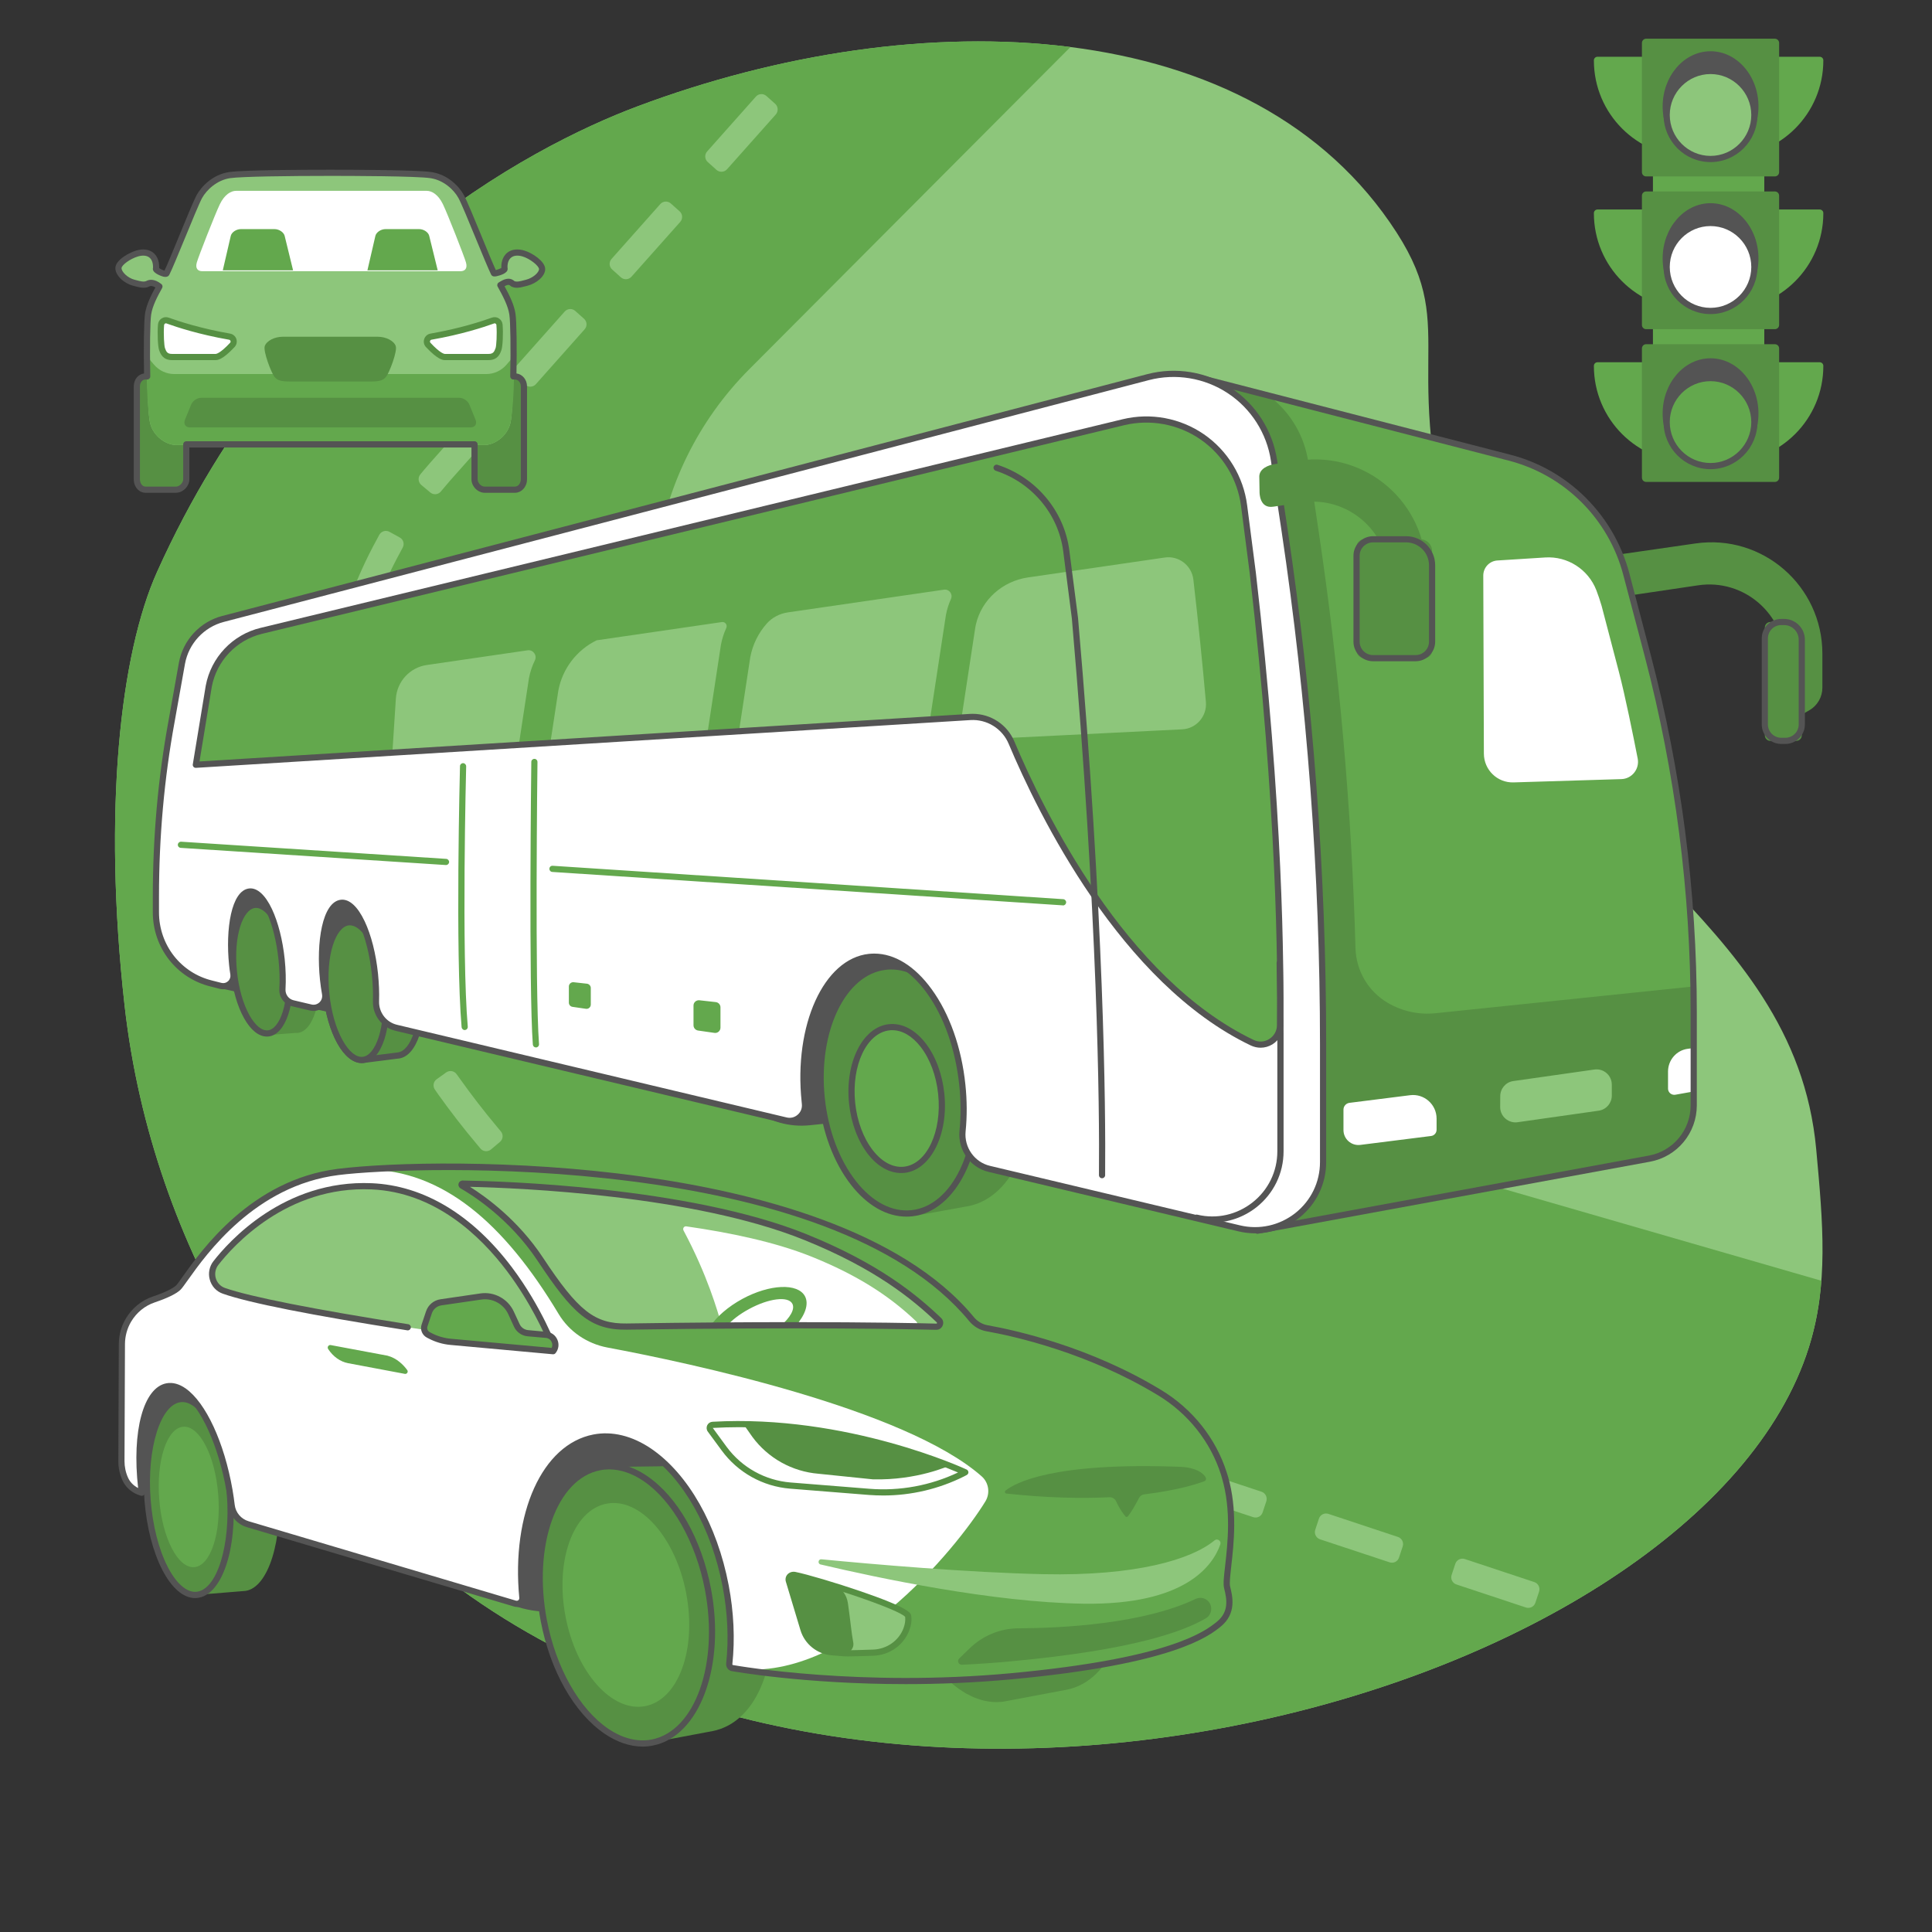 <?xml version="1.0" encoding="UTF-8"?> <svg xmlns="http://www.w3.org/2000/svg" xmlns:xlink="http://www.w3.org/1999/xlink" width="150" zoomAndPan="magnify" viewBox="0 0 112.5 112.5" height="150" preserveAspectRatio="xMidYMid meet" version="1.0"><rect x="0" y="0" width="112.5" height="112.5" fill="#333333" stroke="none"/><defs><clipPath id="fce68e758a"><path d="M 6 2 L 106.477 2 L 106.477 102 L 6 102 Z M 6 2 " clip-rule="nonzero"></path></clipPath><clipPath id="cd43c379e1"><path d="M 99 3 L 106.477 3 L 106.477 10 L 99 10 Z M 99 3 " clip-rule="nonzero"></path></clipPath><clipPath id="84ffc310e2"><path d="M 99 12 L 106.477 12 L 106.477 19 L 99 19 Z M 99 12 " clip-rule="nonzero"></path></clipPath><clipPath id="cc00a0fe05"><path d="M 99 21 L 106.477 21 L 106.477 27 L 99 27 Z M 99 21 " clip-rule="nonzero"></path></clipPath><clipPath id="89dc4471d3"><path d="M 92 31 L 106.477 31 L 106.477 42 L 92 42 Z M 92 31 " clip-rule="nonzero"></path></clipPath></defs><g clip-path="url(#fce68e758a)"><path fill="#8dc67b" d="M 9.152 33.289 C 7.004 38.059 5.98 47.188 7.254 58.543 C 8.895 73.113 17.004 84.598 24.891 91.051 C 51.066 112.469 98.984 98.633 105.328 78.457 C 106.48 74.797 106.156 71.27 105.758 66.926 C 104.492 53.109 89.695 49.004 85.207 34.336 C 81.125 20.984 85.148 19.484 81.332 13.551 C 73.047 0.676 53.559 0.027 37.105 6.199 C 30.785 8.57 17.004 15.84 9.152 33.289 " fill-opacity="1" fill-rule="nonzero"></path><path fill="#63a84d" d="M 24.891 91.051 C 51.066 112.469 98.984 98.633 105.328 78.457 C 105.738 77.164 105.957 75.883 106.059 74.578 L 62.613 62.027 C 53.172 59.301 45.195 52.926 40.434 44.309 C 36.309 36.84 37.613 27.531 43.637 21.492 L 62.332 2.738 C 54.355 1.727 45.348 3.105 37.105 6.199 C 30.785 8.57 17.004 15.84 9.152 33.289 C 7.004 38.059 5.98 47.188 7.254 58.543 C 8.895 73.113 17.004 84.598 24.891 91.051 " fill-opacity="1" fill-rule="nonzero"></path></g><path fill="#8dc67b" d="M 41.719 9.891 L 41.211 9.434 C 41.031 9.273 41.016 9 41.176 8.82 L 44.016 5.625 C 44.176 5.445 44.449 5.43 44.629 5.59 L 45.141 6.047 C 45.316 6.207 45.332 6.48 45.176 6.664 L 42.336 9.855 C 42.176 10.035 41.898 10.051 41.719 9.891 Z M 36.152 16.148 L 35.645 15.691 C 35.465 15.531 35.449 15.258 35.609 15.078 L 38.449 11.883 C 38.609 11.703 38.883 11.688 39.062 11.848 L 39.574 12.305 C 39.754 12.465 39.77 12.742 39.609 12.922 L 36.77 16.113 C 36.609 16.293 36.332 16.309 36.152 16.148 Z M 30.586 22.406 L 30.078 21.949 C 29.898 21.789 29.883 21.516 30.043 21.336 L 32.883 18.141 C 33.043 17.961 33.316 17.945 33.496 18.105 L 34.008 18.562 C 34.188 18.723 34.203 18.996 34.043 19.176 L 31.203 22.371 C 31.043 22.551 30.766 22.566 30.586 22.406 Z M 25.055 28.676 L 24.531 28.238 C 24.348 28.082 24.324 27.809 24.477 27.621 L 24.695 27.359 C 24.816 27.215 24.938 27.074 25.062 26.934 L 27.316 24.398 C 27.477 24.219 27.75 24.203 27.93 24.363 L 28.441 24.82 C 28.621 24.98 28.637 25.254 28.477 25.434 L 26.227 27.965 C 26.113 28.094 26 28.227 25.887 28.363 L 25.668 28.625 C 25.512 28.809 25.238 28.832 25.055 28.676 Z M 21.164 35.93 L 20.523 35.688 C 20.301 35.602 20.184 35.352 20.27 35.125 L 20.391 34.805 C 20.824 33.645 21.34 32.512 21.926 31.441 L 22.086 31.141 C 22.203 30.93 22.469 30.852 22.68 30.969 L 23.277 31.297 C 23.488 31.41 23.566 31.676 23.449 31.887 L 23.289 32.188 C 22.738 33.195 22.254 34.262 21.844 35.352 L 21.723 35.672 C 21.641 35.898 21.387 36.012 21.164 35.93 Z M 19.738 44.055 L 19.059 44.02 C 18.82 44.008 18.633 43.801 18.645 43.562 L 18.664 43.219 C 18.723 41.992 18.863 40.758 19.086 39.551 L 19.145 39.215 C 19.188 38.98 19.414 38.82 19.652 38.863 L 20.324 38.988 C 20.559 39.031 20.715 39.258 20.672 39.496 L 20.613 39.832 C 20.406 40.969 20.27 42.137 20.215 43.297 L 20.195 43.641 C 20.184 43.879 19.98 44.066 19.738 44.055 Z M 20.16 52.406 C 19.926 52.469 19.691 52.328 19.629 52.098 L 19.543 51.766 C 19.23 50.582 18.996 49.359 18.844 48.137 L 18.801 47.797 C 18.773 47.559 18.941 47.34 19.18 47.312 L 19.859 47.227 C 20.098 47.195 20.312 47.367 20.344 47.605 L 20.387 47.945 C 20.531 49.102 20.75 50.254 21.043 51.371 L 21.129 51.699 C 21.191 51.934 21.055 52.172 20.82 52.234 Z M 23.672 60.094 C 23.461 60.215 23.195 60.141 23.078 59.93 L 22.906 59.633 C 22.371 58.691 21.855 57.715 21.375 56.73 C 21.32 56.621 21.27 56.508 21.215 56.395 L 21.07 56.086 C 20.969 55.867 21.062 55.609 21.281 55.508 L 21.898 55.215 C 22.113 55.113 22.375 55.207 22.477 55.426 L 22.621 55.734 C 22.672 55.84 22.723 55.945 22.773 56.051 C 23.234 57.004 23.734 57.949 24.254 58.863 L 24.426 59.16 C 24.543 59.367 24.473 59.633 24.262 59.754 Z M 28.59 66.934 C 28.406 67.086 28.129 67.062 27.977 66.879 L 27.758 66.617 C 26.98 65.695 26.23 64.723 25.523 63.734 L 25.328 63.453 C 25.188 63.258 25.23 62.984 25.426 62.844 L 25.984 62.445 C 26.18 62.309 26.449 62.352 26.59 62.551 L 26.789 62.828 C 27.473 63.785 28.195 64.723 28.945 65.617 L 29.164 65.879 C 29.32 66.062 29.297 66.336 29.113 66.492 Z M 34.691 72.738 C 34.543 72.926 34.266 72.957 34.082 72.805 L 33.816 72.59 C 32.879 71.828 31.957 71.016 31.078 70.172 L 30.832 69.938 C 30.656 69.77 30.652 69.492 30.816 69.32 L 31.289 68.824 C 31.457 68.652 31.73 68.645 31.906 68.812 L 32.152 69.047 C 33 69.863 33.887 70.645 34.789 71.379 L 35.055 71.594 C 35.242 71.746 35.273 72.02 35.121 72.207 Z M 41.832 77.211 C 41.723 77.426 41.461 77.512 41.246 77.398 L 40.941 77.242 C 39.867 76.691 38.801 76.082 37.77 75.43 L 37.48 75.246 C 37.277 75.121 37.215 74.852 37.344 74.645 L 37.711 74.066 C 37.836 73.863 38.105 73.801 38.309 73.93 L 38.598 74.113 C 39.59 74.742 40.617 75.328 41.648 75.859 L 41.953 76.016 C 42.168 76.125 42.25 76.387 42.141 76.602 Z M 49.699 80.176 C 49.625 80.406 49.379 80.531 49.152 80.453 L 46.582 79.602 C 46.191 79.477 45.797 79.336 45.406 79.195 L 45.086 79.078 C 44.859 78.996 44.742 78.746 44.824 78.52 L 45.059 77.875 C 45.141 77.648 45.391 77.535 45.617 77.617 L 45.938 77.734 C 46.312 77.867 46.691 78 47.066 78.125 L 49.637 78.977 C 49.867 79.051 49.988 79.297 49.914 79.527 Z M 57.09 83.082 L 53.039 81.742 C 52.812 81.668 52.688 81.418 52.762 81.191 L 52.977 80.543 C 53.055 80.312 53.301 80.188 53.527 80.266 L 57.578 81.605 C 57.809 81.68 57.93 81.926 57.855 82.156 L 57.641 82.805 C 57.566 83.035 57.32 83.16 57.09 83.082 Z M 65.031 85.715 L 60.98 84.371 C 60.754 84.297 60.629 84.051 60.703 83.82 L 60.918 83.172 C 60.996 82.941 61.238 82.816 61.469 82.895 L 65.52 84.234 C 65.75 84.312 65.871 84.559 65.797 84.785 L 65.582 85.438 C 65.508 85.664 65.262 85.789 65.031 85.715 Z M 72.973 88.344 L 68.922 87.004 C 68.695 86.926 68.57 86.68 68.645 86.449 L 68.859 85.801 C 68.934 85.574 69.18 85.449 69.41 85.523 L 73.461 86.863 C 73.688 86.941 73.812 87.188 73.738 87.418 L 73.523 88.066 C 73.449 88.297 73.203 88.418 72.973 88.344 Z M 80.914 90.973 L 76.863 89.633 C 76.637 89.555 76.512 89.309 76.586 89.082 L 76.801 88.43 C 76.875 88.203 77.121 88.078 77.352 88.152 L 81.402 89.496 C 81.629 89.57 81.754 89.816 81.68 90.047 L 81.465 90.695 C 81.391 90.926 81.145 91.051 80.914 90.973 Z M 88.855 93.605 L 84.805 92.262 C 84.578 92.188 84.453 91.941 84.527 91.711 L 84.742 91.062 C 84.816 90.832 85.062 90.707 85.293 90.781 L 89.344 92.125 C 89.57 92.199 89.695 92.449 89.621 92.676 L 89.406 93.324 C 89.332 93.555 89.086 93.68 88.855 93.605 " fill-opacity="1" fill-rule="nonzero"></path><path fill="#63a84d" d="M 102.734 26.883 L 96.25 26.883 L 96.25 3.102 L 102.734 3.102 L 102.734 26.883 " fill-opacity="1" fill-rule="nonzero"></path><g clip-path="url(#cd43c379e1)"><path fill="#63a84d" d="M 100.57 9.125 L 99.59 9.125 L 99.59 3.305 L 105.961 3.305 C 106.078 3.305 106.172 3.398 106.172 3.512 L 106.172 3.523 C 106.172 6.617 103.664 9.125 100.57 9.125 " fill-opacity="1" fill-rule="nonzero"></path></g><path fill="#63a84d" d="M 98.41 9.125 L 99.395 9.125 L 99.395 3.305 L 93.023 3.305 C 92.906 3.305 92.812 3.398 92.812 3.512 L 92.812 3.523 C 92.812 6.617 95.32 9.125 98.41 9.125 " fill-opacity="1" fill-rule="nonzero"></path><path fill="#569043" d="M 103.348 10.273 L 95.855 10.273 C 95.719 10.273 95.609 10.164 95.609 10.027 L 95.609 2.5 C 95.609 2.363 95.719 2.254 95.855 2.254 L 103.348 2.254 C 103.484 2.254 103.598 2.363 103.598 2.5 L 103.598 10.027 C 103.598 10.164 103.484 10.273 103.348 10.273 " fill-opacity="1" fill-rule="nonzero"></path><path fill="#545454" d="M 102.215 6.195 C 102.215 7.871 101.047 9.23 99.605 9.23 C 98.164 9.23 96.996 7.871 96.996 6.195 C 96.996 4.52 98.164 3.164 99.605 3.164 C 101.047 3.164 102.215 4.52 102.215 6.195 " fill-opacity="1" fill-rule="nonzero"></path><path fill="#545454" d="M 99.605 3.344 C 98.266 3.344 97.176 4.625 97.176 6.195 C 97.176 7.77 98.266 9.051 99.605 9.051 C 100.945 9.051 102.035 7.77 102.035 6.195 C 102.035 4.625 100.945 3.344 99.605 3.344 Z M 99.605 9.41 C 98.066 9.41 96.816 7.969 96.816 6.195 C 96.816 4.426 98.066 2.984 99.605 2.984 C 101.145 2.984 102.395 4.426 102.395 6.195 C 102.395 7.969 101.145 9.41 99.605 9.41 " fill-opacity="1" fill-rule="nonzero"></path><path fill="#8dc67b" d="M 102.156 6.695 C 102.156 8.109 101.012 9.258 99.605 9.258 C 98.195 9.258 97.051 8.109 97.051 6.695 C 97.051 5.281 98.195 4.133 99.605 4.133 C 101.012 4.133 102.156 5.281 102.156 6.695 " fill-opacity="1" fill-rule="nonzero"></path><path fill="#545454" d="M 99.605 4.312 C 98.297 4.312 97.23 5.383 97.23 6.695 C 97.23 8.008 98.297 9.078 99.605 9.078 C 100.91 9.078 101.977 8.008 101.977 6.695 C 101.977 5.383 100.91 4.312 99.605 4.312 Z M 99.605 9.438 C 98.098 9.438 96.871 8.207 96.871 6.695 C 96.871 5.184 98.098 3.953 99.605 3.953 C 101.109 3.953 102.336 5.184 102.336 6.695 C 102.336 8.207 101.109 9.438 99.605 9.438 " fill-opacity="1" fill-rule="nonzero"></path><g clip-path="url(#84ffc310e2)"><path fill="#63a84d" d="M 100.57 18.02 L 99.59 18.02 L 99.59 12.199 L 105.961 12.199 C 106.078 12.199 106.172 12.293 106.172 12.406 L 106.172 12.418 C 106.172 15.512 103.664 18.02 100.57 18.02 " fill-opacity="1" fill-rule="nonzero"></path></g><path fill="#63a84d" d="M 98.41 18.02 L 99.395 18.02 L 99.395 12.199 L 93.023 12.199 C 92.906 12.199 92.812 12.293 92.812 12.406 L 92.812 12.418 C 92.812 15.512 95.32 18.02 98.41 18.02 " fill-opacity="1" fill-rule="nonzero"></path><path fill="#569043" d="M 103.348 19.168 L 95.855 19.168 C 95.719 19.168 95.609 19.059 95.609 18.922 L 95.609 11.395 C 95.609 11.258 95.719 11.148 95.855 11.148 L 103.348 11.148 C 103.488 11.148 103.598 11.258 103.598 11.395 L 103.598 18.922 C 103.598 19.059 103.488 19.168 103.348 19.168 " fill-opacity="1" fill-rule="nonzero"></path><path fill="#545454" d="M 102.215 15.047 C 102.215 16.719 101.047 18.078 99.605 18.078 C 98.164 18.078 96.996 16.719 96.996 15.047 C 96.996 13.371 98.164 12.012 99.605 12.012 C 101.047 12.012 102.215 13.371 102.215 15.047 " fill-opacity="1" fill-rule="nonzero"></path><path fill="#545454" d="M 99.605 12.191 C 98.266 12.191 97.176 13.473 97.176 15.047 C 97.176 16.617 98.266 17.898 99.605 17.898 C 100.945 17.898 102.035 16.617 102.035 15.047 C 102.035 13.473 100.945 12.191 99.605 12.191 Z M 99.605 18.258 C 98.066 18.258 96.816 16.816 96.816 15.047 C 96.816 13.273 98.066 11.832 99.605 11.832 C 101.145 11.832 102.395 13.273 102.395 15.047 C 102.395 16.816 101.145 18.258 99.605 18.258 " fill-opacity="1" fill-rule="nonzero"></path><path fill="#ffffff" d="M 102.156 15.547 C 102.156 16.961 101.012 18.105 99.602 18.105 C 98.191 18.105 97.051 16.961 97.051 15.547 C 97.051 14.129 98.191 12.984 99.602 12.984 C 101.012 12.984 102.156 14.129 102.156 15.547 " fill-opacity="1" fill-rule="nonzero"></path><path fill="#545454" d="M 99.602 13.164 C 98.293 13.164 97.23 14.23 97.23 15.547 C 97.23 16.859 98.293 17.926 99.602 17.926 C 100.91 17.926 101.977 16.859 101.977 15.547 C 101.977 14.23 100.91 13.164 99.602 13.164 Z M 99.602 18.289 C 98.098 18.289 96.871 17.059 96.871 15.547 C 96.871 14.035 98.098 12.805 99.602 12.805 C 101.109 12.805 102.336 14.035 102.336 15.547 C 102.336 17.059 101.109 18.289 99.602 18.289 " fill-opacity="1" fill-rule="nonzero"></path><g clip-path="url(#cc00a0fe05)"><path fill="#63a84d" d="M 100.57 26.914 L 99.59 26.914 L 99.59 21.094 L 105.961 21.094 C 106.078 21.094 106.172 21.188 106.172 21.301 L 106.172 21.312 C 106.172 24.406 103.664 26.914 100.57 26.914 " fill-opacity="1" fill-rule="nonzero"></path></g><path fill="#63a84d" d="M 98.41 26.914 L 99.395 26.914 L 99.395 21.094 L 93.023 21.094 C 92.906 21.094 92.812 21.188 92.812 21.301 L 92.812 21.312 C 92.812 24.406 95.32 26.914 98.41 26.914 " fill-opacity="1" fill-rule="nonzero"></path><path fill="#569043" d="M 103.348 28.062 L 95.855 28.062 C 95.719 28.062 95.609 27.953 95.609 27.812 L 95.609 20.289 C 95.609 20.152 95.719 20.043 95.855 20.043 L 103.348 20.043 C 103.488 20.043 103.598 20.152 103.598 20.289 L 103.598 27.812 C 103.598 27.953 103.488 28.062 103.348 28.062 " fill-opacity="1" fill-rule="nonzero"></path><path fill="#545454" d="M 102.215 24.078 C 102.215 25.75 101.047 27.109 99.605 27.109 C 98.164 27.109 96.996 25.75 96.996 24.078 C 96.996 22.402 98.164 21.043 99.605 21.043 C 101.047 21.043 102.215 22.402 102.215 24.078 " fill-opacity="1" fill-rule="nonzero"></path><path fill="#545454" d="M 99.605 21.223 C 98.266 21.223 97.176 22.504 97.176 24.078 C 97.176 25.652 98.266 26.93 99.605 26.93 C 100.945 26.93 102.035 25.652 102.035 24.078 C 102.035 22.504 100.945 21.223 99.605 21.223 Z M 99.605 27.289 C 98.066 27.289 96.816 25.848 96.816 24.078 C 96.816 22.305 98.066 20.863 99.605 20.863 C 101.145 20.863 102.395 22.305 102.395 24.078 C 102.395 25.848 101.145 27.289 99.605 27.289 " fill-opacity="1" fill-rule="nonzero"></path><path fill="#63a84d" d="M 102.156 24.578 C 102.156 25.992 101.012 27.141 99.602 27.141 C 98.191 27.141 97.051 25.992 97.051 24.578 C 97.051 23.164 98.191 22.016 99.602 22.016 C 101.012 22.016 102.156 23.164 102.156 24.578 " fill-opacity="1" fill-rule="nonzero"></path><path fill="#545454" d="M 99.602 22.195 C 98.293 22.195 97.23 23.266 97.23 24.578 C 97.23 25.891 98.293 26.961 99.602 26.961 C 100.91 26.961 101.977 25.891 101.977 24.578 C 101.977 23.266 100.91 22.195 99.602 22.195 Z M 99.602 27.32 C 98.098 27.32 96.871 26.09 96.871 24.578 C 96.871 23.066 98.098 21.836 99.602 21.836 C 101.109 21.836 102.336 23.066 102.336 24.578 C 102.336 26.09 101.109 27.32 99.602 27.32 " fill-opacity="1" fill-rule="nonzero"></path><path fill="#8dc67b" d="M 30.469 14.758 C 29.816 14.566 29.371 14.898 29.371 15.543 C 29.371 15.586 29.375 15.629 29.379 15.668 C 29.379 15.82 28.719 16.129 28.535 16.172 L 28.883 16.781 C 28.883 16.781 29.43 16.219 29.852 16.461 C 30.082 16.582 30.375 16.508 30.672 16.434 C 31.125 16.316 31.582 15.965 31.566 15.641 C 31.551 15.32 30.918 14.891 30.469 14.758 " fill-opacity="1" fill-rule="nonzero"></path><path fill="#8dc67b" d="M 9.082 15.668 C 9.086 15.629 9.09 15.586 9.09 15.543 C 9.09 14.898 8.645 14.566 7.992 14.758 C 7.547 14.891 6.914 15.281 6.898 15.602 C 6.883 15.926 7.336 16.316 7.789 16.434 C 8.09 16.508 8.379 16.582 8.609 16.461 C 9.031 16.219 9.48 16.805 9.48 16.805 L 9.848 16.168 C 9.66 16.129 9.082 15.82 9.082 15.668 " fill-opacity="1" fill-rule="nonzero"></path><path fill="#569043" d="M 27.664 27.91 C 27.664 28.219 27.914 28.473 28.227 28.473 L 29.98 28.473 C 30.293 28.473 30.543 28.219 30.543 27.91 L 30.543 22.5 C 30.543 22.191 30.293 21.938 29.98 21.938 L 28.227 21.938 C 27.914 21.938 27.664 22.191 27.664 22.5 L 27.664 27.91 " fill-opacity="1" fill-rule="nonzero"></path><path fill="#569043" d="M 7.918 27.91 C 7.918 28.219 8.172 28.473 8.48 28.473 L 10.238 28.473 C 10.547 28.473 10.801 28.219 10.801 27.91 L 10.801 22.5 C 10.801 22.191 10.547 21.938 10.238 21.938 L 8.48 21.938 C 8.172 21.938 7.918 22.191 7.918 22.5 L 7.918 27.91 " fill-opacity="1" fill-rule="nonzero"></path><path fill="#8dc67b" d="M 29.84 18.301 C 29.719 17.5 29.098 16.594 28.758 15.914 C 28.418 15.23 27.164 12.016 26.859 11.453 C 26.551 10.891 25.898 10.32 25.098 10.199 C 24.297 10.078 20.766 10.062 19.23 10.062 C 17.699 10.062 14.164 10.078 13.363 10.199 C 12.562 10.32 11.91 10.891 11.605 11.453 C 11.297 12.016 10.043 15.23 9.703 15.914 C 9.363 16.594 8.742 17.5 8.625 18.301 C 8.504 19.105 8.543 23.863 8.742 24.648 C 8.945 25.43 9.684 25.914 10.266 25.914 C 10.844 25.914 19.23 25.914 19.23 25.914 C 19.23 25.914 27.617 25.914 28.199 25.914 C 28.777 25.914 29.52 25.43 29.719 24.648 C 29.918 23.863 29.961 19.105 29.84 18.301 " fill-opacity="1" fill-rule="nonzero"></path><path fill="#63a84d" d="M 8.566 20.766 C 8.484 22.262 8.645 24.262 8.742 24.648 C 8.945 25.43 9.684 25.914 10.266 25.914 C 10.844 25.914 19.23 25.914 19.23 25.914 C 19.23 25.914 27.617 25.914 28.199 25.914 C 28.781 25.914 29.52 25.43 29.719 24.648 C 29.816 24.262 30.008 22.344 29.898 20.766 L 29.488 21.242 C 29.191 21.586 28.762 21.781 28.309 21.781 L 10.152 21.781 C 9.695 21.781 9.266 21.582 8.969 21.234 L 8.566 20.766 " fill-opacity="1" fill-rule="nonzero"></path><path fill="#569043" d="M 23.043 20.148 C 22.938 19.844 22.473 19.609 22.004 19.609 C 21.539 19.609 19.23 19.609 19.23 19.609 C 19.23 19.609 16.922 19.609 16.457 19.609 C 15.992 19.609 15.527 19.844 15.418 20.148 C 15.312 20.453 15.797 21.703 15.973 21.93 C 16.152 22.156 16.352 22.215 16.922 22.215 C 17.496 22.215 19.23 22.215 19.23 22.215 C 19.23 22.215 20.969 22.215 21.539 22.215 C 22.113 22.215 22.309 22.156 22.488 21.93 C 22.668 21.703 23.152 20.453 23.043 20.148 " fill-opacity="1" fill-rule="nonzero"></path><path fill="#ffffff" d="M 27.133 15.281 C 27.035 14.934 26.074 12.48 25.793 11.895 C 25.512 11.312 25.133 11.113 24.852 11.113 C 24.594 11.113 14 11.113 13.742 11.113 C 13.461 11.113 13.082 11.312 12.801 11.895 C 12.52 12.48 11.559 14.934 11.461 15.281 C 11.359 15.633 11.52 15.793 11.781 15.793 C 12.023 15.793 26.57 15.793 26.812 15.793 C 27.074 15.793 27.234 15.633 27.133 15.281 " fill-opacity="1" fill-rule="nonzero"></path><path fill="#63a84d" d="M 25.488 15.742 L 24.992 13.73 C 24.945 13.535 24.691 13.34 24.395 13.34 L 22.461 13.34 C 22.16 13.34 21.906 13.539 21.859 13.734 L 21.395 15.742 C 22.73 15.742 24.27 15.742 25.488 15.742 " fill-opacity="1" fill-rule="nonzero"></path><path fill="#63a84d" d="M 14.039 13.34 C 13.738 13.34 13.484 13.539 13.438 13.734 L 12.973 15.742 C 14.191 15.742 15.723 15.742 17.066 15.742 L 16.574 13.73 C 16.523 13.535 16.27 13.34 15.973 13.34 L 14.039 13.34 " fill-opacity="1" fill-rule="nonzero"></path><path fill="#ffffff" d="M 25.098 19.602 C 24.871 19.641 24.777 19.914 24.934 20.082 C 25.23 20.398 25.645 20.789 25.906 20.789 C 26.348 20.789 28.047 20.789 28.449 20.789 C 28.848 20.789 28.949 20.547 29.027 20.328 C 29.09 20.156 29.129 19.426 29.086 18.914 C 29.07 18.723 28.883 18.602 28.703 18.664 C 28.129 18.875 26.832 19.301 25.098 19.602 " fill-opacity="1" fill-rule="nonzero"></path><path fill="#569043" d="M 25.098 19.602 Z M 28.801 18.828 C 28.789 18.828 28.777 18.828 28.766 18.836 C 28.148 19.059 26.855 19.48 25.125 19.781 C 25.07 19.789 25.047 19.836 25.043 19.852 C 25.035 19.871 25.027 19.918 25.066 19.961 C 25.641 20.578 25.867 20.609 25.906 20.609 L 28.449 20.609 C 28.723 20.609 28.781 20.48 28.859 20.266 C 28.902 20.148 28.949 19.469 28.906 18.93 C 28.906 18.895 28.887 18.863 28.855 18.844 C 28.848 18.836 28.828 18.828 28.801 18.828 Z M 28.449 20.969 L 25.906 20.969 C 25.809 20.969 25.516 20.969 24.801 20.207 C 24.684 20.082 24.648 19.902 24.703 19.738 C 24.758 19.574 24.895 19.457 25.066 19.426 C 26.766 19.129 28.035 18.715 28.641 18.496 C 28.781 18.445 28.93 18.461 29.051 18.543 C 29.176 18.621 29.254 18.75 29.266 18.898 C 29.309 19.418 29.273 20.184 29.195 20.391 C 29.125 20.594 28.988 20.969 28.449 20.969 " fill-opacity="1" fill-rule="nonzero"></path><path fill="#ffffff" d="M 13.367 19.602 C 13.594 19.641 13.684 19.914 13.531 20.082 C 13.234 20.398 12.816 20.789 12.555 20.789 C 12.117 20.789 10.414 20.789 10.016 20.789 C 9.613 20.789 9.516 20.547 9.434 20.328 C 9.375 20.156 9.336 19.426 9.375 18.914 C 9.391 18.723 9.582 18.602 9.762 18.664 C 10.332 18.875 11.633 19.301 13.367 19.602 " fill-opacity="1" fill-rule="nonzero"></path><path fill="#569043" d="M 9.664 18.828 C 9.637 18.828 9.617 18.836 9.605 18.844 C 9.578 18.863 9.559 18.895 9.555 18.93 C 9.512 19.469 9.562 20.148 9.605 20.266 C 9.68 20.48 9.742 20.609 10.016 20.609 L 12.555 20.609 C 12.594 20.609 12.82 20.578 13.398 19.961 C 13.438 19.918 13.426 19.871 13.422 19.852 C 13.414 19.836 13.395 19.789 13.336 19.781 C 11.609 19.48 10.316 19.059 9.699 18.836 C 9.688 18.828 9.672 18.828 9.664 18.828 Z M 12.555 20.969 L 10.016 20.969 C 9.477 20.969 9.34 20.594 9.266 20.391 C 9.191 20.184 9.156 19.418 9.199 18.898 C 9.211 18.75 9.289 18.621 9.41 18.543 C 9.535 18.461 9.684 18.445 9.82 18.496 C 10.426 18.715 11.699 19.129 13.398 19.426 C 13.566 19.457 13.707 19.574 13.762 19.738 C 13.816 19.902 13.777 20.082 13.66 20.207 C 12.949 20.969 12.652 20.969 12.555 20.969 " fill-opacity="1" fill-rule="nonzero"></path><path fill="#569043" d="M 27.688 24.434 C 27.789 24.684 27.668 24.887 27.41 24.887 L 11.051 24.887 C 10.797 24.887 10.672 24.684 10.773 24.434 L 11.129 23.562 C 11.219 23.34 11.48 23.164 11.715 23.164 L 26.746 23.164 C 26.98 23.164 27.242 23.34 27.332 23.562 L 27.688 24.434 " fill-opacity="1" fill-rule="nonzero"></path><path fill="#545454" d="M 10.848 25.695 L 27.633 25.695 C 27.73 25.695 27.812 25.777 27.812 25.879 L 27.812 27.91 C 27.812 28.125 28.016 28.336 28.227 28.336 L 29.98 28.336 C 30.195 28.336 30.328 28.113 30.328 27.91 L 30.328 22.5 C 30.328 22.305 30.199 22.098 29.98 22.098 L 29.891 22.098 C 29.844 22.098 29.797 22.078 29.762 22.043 C 29.73 22.008 29.711 21.965 29.711 21.914 C 29.746 20.281 29.723 18.734 29.66 18.32 C 29.586 17.809 29.281 17.234 28.977 16.688 C 28.93 16.602 28.961 16.492 29.047 16.445 L 29.102 16.41 C 29.293 16.297 29.645 16.09 29.957 16.371 C 30.098 16.43 30.305 16.375 30.523 16.316 L 30.629 16.289 C 31.047 16.184 31.395 15.855 31.387 15.664 C 31.375 15.48 30.867 15.062 30.418 14.93 C 30.156 14.855 29.926 14.875 29.777 14.988 C 29.629 15.098 29.551 15.289 29.551 15.543 C 29.551 15.578 29.555 15.613 29.559 15.645 C 29.559 15.652 29.559 15.66 29.559 15.668 C 29.559 15.91 29.129 16.035 28.945 16.078 C 28.863 16.098 28.676 16.141 28.598 15.988 C 28.438 15.66 28.078 14.793 27.703 13.879 C 27.289 12.871 26.859 11.828 26.699 11.539 C 26.43 11.039 25.82 10.488 25.07 10.375 C 24.242 10.25 20.391 10.242 19.23 10.242 C 16.844 10.242 14.055 10.277 13.391 10.375 C 12.645 10.488 12.035 11.043 11.762 11.539 C 11.605 11.828 11.18 12.867 10.766 13.871 C 10.387 14.793 10.027 15.664 9.863 15.992 C 9.832 16.059 9.742 16.164 9.508 16.109 C 9.5 16.109 8.906 15.938 8.902 15.668 C 8.902 15.66 8.902 15.652 8.902 15.645 C 8.91 15.609 8.91 15.578 8.91 15.543 C 8.91 15.289 8.832 15.098 8.688 14.988 C 8.535 14.875 8.309 14.855 8.043 14.93 C 7.566 15.07 7.086 15.438 7.078 15.609 C 7.066 15.82 7.434 16.188 7.836 16.289 L 7.941 16.316 C 8.168 16.379 8.387 16.434 8.527 16.359 C 8.699 16.27 8.992 16.223 9.395 16.539 C 9.465 16.594 9.484 16.691 9.441 16.77 C 9.172 17.254 8.875 17.816 8.801 18.32 C 8.738 18.734 8.719 20.281 8.75 21.914 C 8.754 21.965 8.734 22.008 8.699 22.043 C 8.668 22.078 8.621 22.098 8.57 22.098 L 8.48 22.098 C 8.262 22.098 8.148 22.301 8.148 22.5 L 8.148 27.91 C 8.148 28.121 8.273 28.336 8.48 28.336 L 10.238 28.336 C 10.449 28.336 10.668 28.121 10.668 27.91 L 10.668 25.879 C 10.668 25.777 10.746 25.695 10.848 25.695 Z M 29.98 28.695 L 28.227 28.695 C 27.82 28.695 27.453 28.32 27.453 27.91 L 27.453 26.059 L 11.027 26.059 L 11.027 27.91 C 11.027 28.32 10.652 28.695 10.238 28.695 L 8.48 28.695 C 8.094 28.695 7.789 28.352 7.789 27.91 L 7.789 22.5 C 7.789 22.102 8.039 21.793 8.387 21.746 C 8.363 20.344 8.375 18.742 8.445 18.266 C 8.523 17.754 8.785 17.219 9.047 16.738 C 8.938 16.672 8.801 16.621 8.695 16.68 C 8.43 16.82 8.133 16.738 7.848 16.664 L 7.746 16.637 C 7.242 16.512 6.695 16.035 6.719 15.594 C 6.742 15.129 7.527 14.707 7.941 14.586 C 8.316 14.477 8.656 14.516 8.902 14.699 C 9.141 14.879 9.27 15.176 9.27 15.543 C 9.27 15.566 9.27 15.59 9.27 15.609 C 9.34 15.664 9.488 15.734 9.578 15.758 C 9.754 15.391 10.098 14.551 10.434 13.734 C 10.848 12.719 11.281 11.676 11.445 11.367 C 11.738 10.836 12.406 10.16 13.336 10.02 C 14.195 9.891 18.066 9.883 19.23 9.883 C 20.398 9.883 24.273 9.891 25.125 10.02 C 26.055 10.16 26.727 10.832 27.016 11.367 C 27.184 11.672 27.617 12.723 28.035 13.738 C 28.359 14.531 28.695 15.348 28.871 15.727 C 28.969 15.703 29.117 15.648 29.195 15.605 C 29.191 15.586 29.191 15.562 29.191 15.543 C 29.191 15.176 29.324 14.879 29.559 14.699 C 29.805 14.516 30.145 14.477 30.52 14.586 C 31.004 14.727 31.723 15.211 31.746 15.648 C 31.766 16.078 31.23 16.508 30.719 16.637 L 30.613 16.664 C 30.328 16.738 30.035 16.82 29.77 16.68 C 29.754 16.672 29.738 16.66 29.727 16.648 C 29.641 16.562 29.551 16.574 29.379 16.668 C 29.668 17.195 29.938 17.746 30.016 18.266 C 30.09 18.742 30.098 20.344 30.074 21.746 C 30.426 21.793 30.688 22.109 30.688 22.5 L 30.688 27.91 C 30.688 28.344 30.371 28.695 29.98 28.695 " fill-opacity="1" fill-rule="nonzero"></path><path fill="#545454" d="M 47.148 65.523 L 57.344 64.477 L 57.344 50.707 L 39.914 50.707 L 42.086 61.762 C 42.555 64.137 44.746 65.77 47.148 65.523 " fill-opacity="1" fill-rule="nonzero"></path><path fill="#545454" d="M 12.953 57.574 L 26.754 60.609 L 28.215 42.199 L 12.645 42.953 L 12.953 57.574 " fill-opacity="1" fill-rule="nonzero"></path><path fill="#569043" d="M 60 62.602 C 59.59 58.648 57.254 56.027 54.781 56.27 C 54.777 56.27 51.906 56.406 51.887 56.406 C 49.441 56.715 47.797 60.125 48.207 64.055 C 48.621 68.02 50.965 71.023 53.441 70.766 C 53.441 70.766 56.266 70.254 56.266 70.254 C 58.793 69.863 60.414 66.562 60 62.602 " fill-opacity="1" fill-rule="nonzero"></path><path fill="#569043" d="M 56.828 62.996 C 57.238 66.961 55.566 70.387 53.086 70.648 C 50.609 70.91 48.262 67.906 47.848 63.941 C 47.434 59.977 49.109 56.551 51.59 56.289 C 54.066 56.027 56.414 59.031 56.828 62.996 " fill-opacity="1" fill-rule="nonzero"></path><path fill="#545454" d="M 51.891 56.453 C 51.797 56.453 51.699 56.457 51.605 56.469 C 49.23 56.719 47.625 60.062 48.027 63.922 C 48.223 65.805 48.867 67.527 49.836 68.77 C 50.785 69.984 51.934 70.586 53.07 70.469 C 55.445 70.219 57.051 66.875 56.648 63.016 C 56.449 61.129 55.809 59.41 54.84 58.168 C 53.969 57.051 52.93 56.453 51.891 56.453 Z M 52.785 70.844 C 51.629 70.844 50.492 70.195 49.551 68.988 C 48.543 67.695 47.875 65.91 47.668 63.961 C 47.246 59.902 48.996 56.379 51.57 56.109 C 52.832 55.977 54.094 56.629 55.125 57.945 C 56.133 59.238 56.801 61.027 57.004 62.977 C 57.43 67.035 55.68 70.555 53.105 70.828 C 53 70.836 52.891 70.844 52.785 70.844 " fill-opacity="1" fill-rule="nonzero"></path><path fill="#63a84d" d="M 54.809 63.691 C 55.047 65.984 54.082 67.965 52.648 68.117 C 51.215 68.27 49.859 66.531 49.621 64.238 C 49.379 61.949 50.348 59.965 51.781 59.816 C 53.215 59.664 54.57 61.402 54.809 63.691 " fill-opacity="1" fill-rule="nonzero"></path><path fill="#545454" d="M 51.957 59.988 C 51.902 59.988 51.852 59.988 51.801 59.996 C 50.469 60.137 49.57 62.031 49.797 64.223 C 49.91 65.297 50.277 66.277 50.828 66.984 C 51.359 67.664 52 68.004 52.629 67.938 C 53.961 67.797 54.859 65.902 54.629 63.711 C 54.52 62.637 54.152 61.656 53.602 60.949 C 53.113 60.324 52.535 59.988 51.957 59.988 Z M 52.473 68.305 C 51.781 68.305 51.102 67.922 50.543 67.207 C 49.953 66.445 49.559 65.398 49.441 64.258 C 49.191 61.871 50.234 59.797 51.762 59.637 C 52.52 59.559 53.273 59.945 53.883 60.727 C 54.477 61.488 54.867 62.531 54.988 63.676 C 55.238 66.062 54.195 68.133 52.668 68.297 C 52.602 68.301 52.535 68.305 52.473 68.305 " fill-opacity="1" fill-rule="nonzero"></path><path fill="#569043" d="M 18.574 56.141 C 18.352 54.02 17.543 52.48 16.547 52.512 C 16.539 52.512 14.816 52.598 14.816 52.598 C 14.816 52.598 14.809 52.598 14.805 52.598 C 13.895 52.695 13.336 54.488 13.559 56.609 C 13.777 58.699 14.672 60.324 15.57 60.277 C 15.582 60.273 15.605 60.273 15.605 60.273 L 17.184 60.148 C 17.184 60.148 17.324 60.148 17.328 60.148 C 18.238 60.055 18.793 58.258 18.574 56.141 " fill-opacity="1" fill-rule="nonzero"></path><path fill="#569043" d="M 16.828 56.266 C 17.047 58.332 16.5 60.082 15.617 60.176 C 14.73 60.27 13.836 58.672 13.621 56.602 C 13.406 54.535 13.949 52.785 14.836 52.691 C 15.719 52.598 16.613 54.199 16.828 56.266 " fill-opacity="1" fill-rule="nonzero"></path><path fill="#545454" d="M 14.906 52.867 C 14.891 52.867 14.871 52.867 14.852 52.871 C 14.164 52.945 13.578 54.453 13.801 56.586 C 13.902 57.559 14.16 58.457 14.523 59.113 C 14.859 59.711 15.25 60.035 15.598 59.996 C 16.285 59.926 16.871 58.414 16.648 56.285 C 16.547 55.309 16.293 54.41 15.926 53.758 C 15.609 53.188 15.242 52.867 14.906 52.867 Z M 15.543 60.359 C 15.066 60.359 14.598 59.984 14.211 59.289 C 13.82 58.59 13.551 57.645 13.441 56.621 C 13.211 54.422 13.816 52.617 14.816 52.512 C 15.32 52.461 15.824 52.84 16.238 53.582 C 16.629 54.277 16.902 55.223 17.008 56.246 C 17.238 58.445 16.633 60.25 15.633 60.355 C 15.605 60.359 15.574 60.359 15.543 60.359 " fill-opacity="1" fill-rule="nonzero"></path><path fill="#569043" d="M 24.484 57.273 C 24.254 55.062 23.41 53.453 22.367 53.484 C 22.359 53.484 20.312 53.703 20.312 53.703 C 20.312 53.703 20.305 53.703 20.301 53.707 C 19.352 53.805 18.77 55.68 19 57.891 C 19.23 60.078 20.164 61.773 21.098 61.723 C 21.109 61.719 21.137 61.719 21.137 61.719 L 23.168 61.465 C 23.168 61.465 23.18 61.461 23.184 61.461 C 24.133 61.359 24.715 59.488 24.484 57.273 " fill-opacity="1" fill-rule="nonzero"></path><path fill="#545454" d="M 22.398 53.664 C 22.391 53.664 22.379 53.664 22.371 53.664 C 22.344 53.668 21.023 53.809 20.332 53.883 C 20.332 53.883 20.316 53.883 20.316 53.883 C 19.574 53.961 18.941 55.586 19.18 57.875 C 19.414 60.117 20.352 61.582 21.09 61.543 L 21.121 61.539 L 23.145 61.285 C 23.145 61.285 23.164 61.281 23.164 61.281 C 23.91 61.203 24.543 59.582 24.305 57.293 C 24.082 55.18 23.285 53.664 22.398 53.664 Z M 21.059 61.902 C 20.035 61.902 19.059 60.168 18.82 57.91 C 18.578 55.562 19.219 53.637 20.281 53.527 L 20.297 53.523 C 22.348 53.305 22.352 53.305 22.359 53.305 C 23.488 53.27 24.41 54.855 24.664 57.254 C 24.906 59.602 24.266 61.527 23.203 61.641 L 23.184 61.641 L 21.16 61.898 C 21.152 61.898 21.125 61.898 21.109 61.902 C 21.094 61.902 21.074 61.902 21.059 61.902 " fill-opacity="1" fill-rule="nonzero"></path><path fill="#569043" d="M 22.434 57.531 C 22.668 59.742 22.086 61.617 21.137 61.719 C 20.188 61.816 19.23 60.105 19 57.891 C 18.77 55.68 19.352 53.805 20.301 53.707 C 21.246 53.605 22.203 55.32 22.434 57.531 " fill-opacity="1" fill-rule="nonzero"></path><path fill="#545454" d="M 20.375 53.883 C 20.355 53.883 20.336 53.883 20.316 53.883 C 19.574 53.961 18.941 55.586 19.18 57.875 C 19.289 58.922 19.562 59.883 19.957 60.586 C 20.316 61.23 20.738 61.578 21.117 61.539 C 21.859 61.461 22.496 59.84 22.258 57.551 C 22.148 56.504 21.871 55.539 21.48 54.84 C 21.137 54.227 20.738 53.883 20.375 53.883 Z M 21.055 61.902 C 20.555 61.902 20.055 61.5 19.641 60.762 C 19.227 60.016 18.938 59.004 18.82 57.91 C 18.578 55.562 19.219 53.637 20.281 53.527 C 20.816 53.469 21.352 53.875 21.793 54.664 C 22.207 55.406 22.5 56.418 22.613 57.512 C 22.859 59.859 22.219 61.785 21.156 61.898 C 21.121 61.902 21.09 61.902 21.055 61.902 " fill-opacity="1" fill-rule="nonzero"></path><g clip-path="url(#89dc4471d3)"><path fill="#569043" d="M 93.609 32.383 L 98.73 31.645 C 102.629 31.082 106.117 34.113 106.117 38.066 L 106.117 40.043 C 106.117 40.582 105.832 41.082 105.367 41.352 L 104.605 41.793 C 104.309 41.965 103.941 41.75 103.941 41.41 L 103.941 38.465 C 103.941 35.762 101.551 33.688 98.887 34.082 L 92.957 34.961 L 93.609 32.383 " fill-opacity="1" fill-rule="nonzero"></path></g><path fill="#569043" d="M 104.594 43.141 L 103.086 43.141 C 102.91 43.141 102.766 42.996 102.766 42.816 L 102.766 36.539 C 102.766 36.363 102.91 36.219 103.086 36.219 L 104.57 36.219 C 104.762 36.219 104.918 36.375 104.918 36.566 L 104.918 42.816 C 104.918 42.996 104.773 43.141 104.594 43.141 " fill-opacity="1" fill-rule="nonzero"></path><path fill="#545454" d="M 103.723 36.398 C 103.293 36.398 102.945 36.746 102.945 37.176 L 102.945 42.184 C 102.945 42.609 103.293 42.961 103.723 42.961 L 103.961 42.961 C 104.391 42.961 104.738 42.609 104.738 42.184 L 104.738 37.25 C 104.738 36.781 104.355 36.398 103.887 36.398 Z M 103.961 43.32 L 103.723 43.32 C 103.094 43.32 102.586 42.809 102.586 42.184 L 102.586 37.176 C 102.586 36.547 103.094 36.039 103.723 36.039 L 103.887 36.039 C 104.555 36.039 105.098 36.582 105.098 37.25 L 105.098 42.184 C 105.098 42.809 104.59 43.32 103.961 43.32 " fill-opacity="1" fill-rule="nonzero"></path><path fill="#569043" d="M 69.492 21.906 L 87.891 26.645 C 91.219 27.504 93.828 30.105 94.703 33.441 L 95.949 38.191 C 97.727 44.957 98.625 51.926 98.625 58.926 L 98.625 64.363 C 98.625 65.887 97.539 67.191 96.047 67.469 L 73.223 71.664 L 69.492 21.906 " fill-opacity="1" fill-rule="nonzero"></path><path fill="#ffffff" d="M 83.336 66.148 L 79.207 66.668 C 78.688 66.73 78.23 66.328 78.23 65.801 L 78.23 64.613 C 78.23 64.414 78.379 64.246 78.574 64.219 L 82.113 63.773 C 82.93 63.672 83.652 64.312 83.652 65.137 L 83.652 65.785 C 83.652 65.969 83.516 66.125 83.336 66.148 " fill-opacity="1" fill-rule="nonzero"></path><path fill="#ffffff" d="M 98.645 63.551 L 97.555 63.746 C 97.332 63.785 97.129 63.613 97.129 63.391 L 97.129 62.395 C 97.129 61.723 97.625 61.152 98.289 61.07 L 98.625 61.027 L 98.645 63.551 " fill-opacity="1" fill-rule="nonzero"></path><path fill="#63a84d" d="M 73.852 23.043 C 73.93 23.09 74.008 23.141 74.078 23.199 C 75.172 24.094 75.953 25.387 76.184 26.91 L 76.785 30.938 C 77.984 38.98 78.703 47.09 78.93 55.215 C 78.969 56.527 79.672 57.727 80.801 58.391 C 81.641 58.887 82.621 59.102 83.59 59 L 98.609 57.441 C 98.492 50.941 97.598 44.48 95.949 38.191 L 94.703 33.441 C 93.828 30.105 91.219 27.504 87.891 26.645 L 73.809 23.02 L 73.852 23.043 " fill-opacity="1" fill-rule="nonzero"></path><path fill="#545454" d="M 69.691 22.141 L 73.387 71.449 L 96.016 67.289 C 97.422 67.031 98.445 65.801 98.445 64.363 L 98.445 58.926 C 98.445 51.945 97.547 44.984 95.777 38.234 L 94.527 33.488 C 93.672 30.215 91.109 27.66 87.844 26.82 Z M 73.219 71.844 C 73.18 71.844 73.141 71.832 73.109 71.805 C 73.07 71.773 73.047 71.727 73.043 71.676 L 69.312 21.918 C 69.309 21.863 69.332 21.805 69.375 21.766 C 69.422 21.73 69.48 21.719 69.535 21.73 L 87.934 26.473 C 91.324 27.344 93.984 30 94.879 33.395 L 96.125 38.145 C 97.902 44.926 98.805 51.914 98.805 58.926 L 98.805 64.363 C 98.805 65.977 97.66 67.355 96.082 67.645 L 73.254 71.84 C 73.242 71.844 73.23 71.844 73.219 71.844 " fill-opacity="1" fill-rule="nonzero"></path><path fill="#ffffff" d="M 88.137 45.559 L 94.414 45.367 C 95.027 45.348 95.48 44.777 95.363 44.172 C 95.094 42.793 94.629 40.5 94.273 39.141 L 93.262 35.281 C 93.164 34.945 93.059 34.641 92.953 34.363 C 92.477 33.148 91.277 32.379 89.98 32.461 L 87.195 32.637 C 86.73 32.664 86.371 33.051 86.371 33.516 L 86.406 43.883 C 86.41 44.832 87.191 45.59 88.137 45.559 " fill-opacity="1" fill-rule="nonzero"></path><path fill="#8dc67b" d="M 93.113 64.672 L 88.391 65.344 C 87.852 65.434 87.355 65.016 87.355 64.465 L 87.359 63.832 C 87.359 63.395 87.672 63.023 88.098 62.953 L 92.824 62.281 C 93.363 62.191 93.855 62.609 93.855 63.16 L 93.855 63.793 C 93.855 64.23 93.543 64.598 93.113 64.672 " fill-opacity="1" fill-rule="nonzero"></path><path fill="#ffffff" d="M 74.797 30.84 L 74.184 26.812 C 73.664 23.332 70.25 21.074 66.859 21.961 L 12.984 36.039 C 11.758 36.359 10.824 37.367 10.598 38.617 L 9.988 42.023 C 9.371 45.383 9.078 48.789 9.078 52.203 L 9.078 53.121 C 9.078 55.102 10.414 56.82 12.332 57.277 L 12.848 57.406 C 13.27 57.516 13.656 57.156 13.59 56.727 C 13.562 56.547 13.539 56.363 13.52 56.172 C 13.281 53.906 13.734 51.996 14.531 51.914 C 15.324 51.828 16.16 53.602 16.398 55.871 C 16.461 56.484 16.477 57.07 16.445 57.602 C 16.422 57.988 16.68 58.336 17.059 58.422 L 18.102 58.668 C 18.578 58.781 19.016 58.363 18.93 57.879 C 18.883 57.609 18.844 57.328 18.812 57.039 C 18.562 54.66 19.039 52.66 19.871 52.57 C 20.707 52.484 21.582 54.34 21.832 56.723 C 21.891 57.273 21.91 57.805 21.895 58.297 C 21.871 59.027 22.359 59.676 23.07 59.848 L 45.77 65.246 C 46.379 65.391 46.941 64.883 46.871 64.258 C 46.867 64.223 46.863 64.184 46.859 64.148 C 46.402 59.762 48.082 55.992 50.617 55.723 C 53.152 55.457 55.578 58.793 56.035 63.18 C 56.133 64.113 56.133 65.016 56.051 65.863 C 55.949 66.887 56.605 67.828 57.602 68.062 L 72.16 71.527 C 74.641 72.117 77.043 70.23 77.043 67.668 L 77.043 60.809 C 77.043 50.777 76.277 40.762 74.797 30.84 " fill-opacity="1" fill-rule="nonzero"></path><path fill="#545454" d="M 50.906 55.527 C 52.094 55.527 53.273 56.254 54.25 57.602 C 55.293 59.035 55.992 61.008 56.215 63.16 C 56.312 64.086 56.316 65 56.227 65.883 C 56.137 66.812 56.746 67.676 57.645 67.887 L 72.203 71.352 C 73.332 71.621 74.508 71.359 75.426 70.637 C 76.34 69.914 76.863 68.832 76.863 67.668 L 76.863 60.809 C 76.863 50.918 76.109 40.844 74.617 30.867 L 74.008 26.84 C 73.766 25.227 72.848 23.789 71.492 22.895 C 70.141 22.004 68.469 21.727 66.902 22.133 L 13.031 36.215 C 11.875 36.516 10.988 37.473 10.773 38.648 L 10.164 42.055 C 9.562 45.34 9.258 48.75 9.258 52.203 L 9.258 53.121 C 9.258 55.027 10.539 56.664 12.375 57.102 L 12.895 57.234 C 13.031 57.27 13.172 57.234 13.277 57.137 C 13.387 57.039 13.434 56.898 13.414 56.754 C 13.383 56.57 13.359 56.379 13.34 56.191 C 13.125 54.113 13.461 51.848 14.512 51.734 C 14.977 51.684 15.449 52.113 15.836 52.934 C 16.195 53.699 16.461 54.734 16.578 55.852 C 16.641 56.461 16.656 57.051 16.625 57.609 C 16.609 57.91 16.809 58.18 17.098 58.246 L 18.141 58.492 C 18.309 58.531 18.477 58.484 18.602 58.367 C 18.727 58.25 18.781 58.082 18.754 57.91 C 18.703 57.633 18.664 57.348 18.633 57.059 C 18.406 54.883 18.758 52.508 19.855 52.391 C 20.34 52.34 20.828 52.785 21.234 53.645 C 21.613 54.445 21.891 55.531 22.012 56.703 C 22.066 57.25 22.09 57.789 22.074 58.301 C 22.051 58.945 22.488 59.523 23.113 59.672 L 45.812 65.07 C 46.043 65.125 46.273 65.066 46.453 64.906 C 46.633 64.75 46.719 64.52 46.691 64.281 C 46.688 64.242 46.684 64.203 46.68 64.164 C 46.211 59.688 47.969 55.82 50.598 55.543 C 50.699 55.535 50.805 55.527 50.906 55.527 Z M 73.082 71.816 C 72.762 71.816 72.438 71.777 72.121 71.703 L 57.562 68.238 C 56.488 67.984 55.762 66.953 55.871 65.848 C 55.957 64.988 55.953 64.098 55.859 63.199 C 55.641 61.109 54.965 59.195 53.961 57.812 C 52.977 56.457 51.797 55.781 50.637 55.902 C 48.207 56.16 46.59 59.848 47.039 64.129 C 47.043 64.164 47.043 64.203 47.051 64.238 C 47.09 64.59 46.957 64.941 46.691 65.176 C 46.426 65.414 46.074 65.5 45.727 65.418 L 23.027 60.023 C 22.238 59.836 21.688 59.105 21.715 58.289 C 21.73 57.793 21.707 57.27 21.652 56.742 C 21.535 55.609 21.27 54.562 20.91 53.797 C 20.582 53.109 20.203 52.719 19.891 52.75 C 19.262 52.816 18.738 54.586 18.992 57.02 C 19.02 57.301 19.059 57.578 19.105 57.848 C 19.156 58.137 19.062 58.43 18.848 58.629 C 18.637 58.828 18.344 58.91 18.059 58.844 L 17.016 58.598 C 16.555 58.492 16.238 58.066 16.266 57.59 C 16.297 57.051 16.281 56.477 16.219 55.891 C 16.105 54.812 15.855 53.816 15.512 53.086 C 15.203 52.434 14.844 52.062 14.547 52.094 C 13.953 52.156 13.457 53.84 13.699 56.156 C 13.719 56.336 13.742 56.52 13.77 56.699 C 13.809 56.961 13.715 57.227 13.52 57.402 C 13.324 57.582 13.059 57.645 12.805 57.582 L 12.285 57.449 C 10.293 56.973 8.898 55.195 8.898 53.121 L 8.898 52.203 C 8.898 48.73 9.203 45.293 9.809 41.992 L 10.418 38.586 C 10.66 37.27 11.648 36.203 12.941 35.867 L 66.812 21.785 C 68.477 21.352 70.254 21.645 71.691 22.594 C 73.133 23.547 74.105 25.074 74.363 26.785 L 74.977 30.812 C 74.977 30.812 74.977 30.812 74.977 30.816 C 76.469 40.809 77.223 50.898 77.223 60.809 L 77.223 67.668 C 77.223 68.941 76.648 70.125 75.648 70.918 C 74.902 71.508 74.004 71.816 73.082 71.816 " fill-opacity="1" fill-rule="nonzero"></path><path fill="#569043" d="M 74.234 27.023 L 75.656 26.82 C 79.555 26.254 83.043 29.289 83.043 33.242 L 83.043 36.117 C 83.043 36.656 82.758 37.156 82.289 37.426 L 81.527 37.871 C 81.234 38.039 80.867 37.828 80.867 37.484 L 80.867 33.641 C 80.867 30.938 78.473 28.863 75.809 29.258 L 74.145 29.504 C 73.328 29.633 73.344 28.668 73.344 28.668 L 73.328 27.73 C 73.348 27.273 73.875 27.078 74.234 27.023 " fill-opacity="1" fill-rule="nonzero"></path><path fill="#569043" d="M 82.953 38.324 L 79.426 38.324 C 79.188 38.324 78.992 38.129 78.992 37.891 L 78.992 31.836 C 78.992 31.598 79.188 31.402 79.426 31.402 L 82.703 31.402 C 83.082 31.402 83.391 31.711 83.391 32.086 L 83.391 37.891 C 83.391 38.129 83.195 38.324 82.953 38.324 " fill-opacity="1" fill-rule="nonzero"></path><path fill="#545454" d="M 79.953 31.582 C 79.523 31.582 79.172 31.93 79.172 32.359 L 79.172 37.367 C 79.172 37.797 79.523 38.145 79.953 38.145 L 82.43 38.145 C 82.859 38.145 83.211 37.797 83.211 37.367 L 83.211 32.914 C 83.211 32.18 82.609 31.582 81.875 31.582 Z M 82.43 38.504 L 79.953 38.504 C 79.324 38.504 78.812 37.992 78.812 37.367 L 78.812 32.359 C 78.812 31.734 79.324 31.223 79.953 31.223 L 81.875 31.223 C 82.809 31.223 83.57 31.98 83.57 32.914 L 83.57 37.367 C 83.57 37.992 83.059 38.504 82.43 38.504 " fill-opacity="1" fill-rule="nonzero"></path><path fill="#63a84d" d="M 27.059 59.98 C 26.969 59.98 26.891 59.906 26.879 59.816 C 26.508 55.527 26.781 44.723 26.785 44.613 C 26.785 44.516 26.867 44.438 26.969 44.438 C 27.066 44.441 27.145 44.523 27.145 44.625 C 27.141 44.73 26.871 55.516 27.238 59.785 C 27.246 59.883 27.176 59.969 27.074 59.977 C 27.07 59.98 27.066 59.98 27.059 59.98 " fill-opacity="1" fill-rule="nonzero"></path><path fill="#63a84d" d="M 31.207 60.992 C 31.113 60.992 31.035 60.922 31.027 60.824 C 30.781 57.531 30.934 44.496 30.938 44.367 C 30.938 44.266 31.02 44.188 31.117 44.188 C 31.219 44.188 31.297 44.27 31.297 44.371 C 31.293 44.5 31.141 57.52 31.387 60.797 C 31.395 60.898 31.32 60.984 31.223 60.992 C 31.215 60.992 31.211 60.992 31.207 60.992 " fill-opacity="1" fill-rule="nonzero"></path><path fill="#63a84d" d="M 61.902 52.723 C 61.898 52.723 61.895 52.723 61.891 52.719 L 32.16 50.773 C 32.059 50.766 31.984 50.68 31.992 50.582 C 31.996 50.48 32.082 50.406 32.184 50.414 L 61.914 52.359 C 62.012 52.367 62.086 52.453 62.082 52.551 C 62.074 52.648 61.996 52.723 61.902 52.723 " fill-opacity="1" fill-rule="nonzero"></path><path fill="#63a84d" d="M 25.973 50.371 C 25.969 50.371 25.965 50.371 25.961 50.371 L 10.523 49.371 C 10.426 49.367 10.348 49.281 10.355 49.18 C 10.363 49.082 10.449 49.008 10.547 49.012 L 25.984 50.012 C 26.082 50.02 26.156 50.105 26.152 50.203 C 26.145 50.297 26.066 50.371 25.973 50.371 " fill-opacity="1" fill-rule="nonzero"></path><path fill="#63a84d" d="M 34.117 58.742 L 33.34 58.629 C 33.215 58.613 33.125 58.508 33.125 58.383 L 33.125 57.445 C 33.125 57.297 33.254 57.18 33.402 57.195 L 34.18 57.281 C 34.305 57.297 34.402 57.406 34.402 57.531 L 34.402 58.496 C 34.402 58.648 34.266 58.766 34.117 58.742 " fill-opacity="1" fill-rule="nonzero"></path><path fill="#63a84d" d="M 41.602 60.145 L 40.648 60.008 C 40.496 59.984 40.383 59.855 40.383 59.703 L 40.383 58.551 C 40.383 58.367 40.543 58.227 40.727 58.246 L 41.68 58.352 C 41.836 58.371 41.953 58.5 41.953 58.656 L 41.953 59.84 C 41.953 60.027 41.789 60.172 41.602 60.145 " fill-opacity="1" fill-rule="nonzero"></path><path fill="#63a84d" d="M 72.953 33.375 L 72.445 29.445 C 72.008 26.051 68.738 23.789 65.422 24.582 L 15.219 36.73 C 13.656 37.105 12.453 38.371 12.156 39.961 L 11.402 44.535 L 56.496 41.75 C 57.535 41.688 58.5 42.289 58.906 43.25 C 60.547 47.16 65.344 57.098 72.922 60.719 C 73.668 61.074 74.527 60.531 74.539 59.703 C 74.598 56.16 74.531 47.043 72.953 33.375 " fill-opacity="1" fill-rule="nonzero"></path><path fill="#8dc67b" d="M 70.219 40.875 C 70.023 38.656 69.781 36.273 69.488 33.734 C 69.383 32.918 68.633 32.344 67.82 32.465 L 59.855 33.625 C 58.391 33.836 57.164 34.906 56.828 36.355 C 56.816 36.41 56.805 36.469 56.793 36.527 L 55.992 41.781 L 56.496 41.75 C 57.43 41.691 58.305 42.172 58.766 42.969 L 68.836 42.469 C 69.664 42.43 70.293 41.703 70.219 40.875 " fill-opacity="1" fill-rule="nonzero"></path><path fill="#8dc67b" d="M 54.969 34.336 L 45.871 35.66 C 45.402 35.73 44.965 35.953 44.648 36.309 C 44.168 36.852 43.828 37.523 43.688 38.27 L 43.031 42.582 L 54.152 41.895 L 55.082 35.805 C 55.145 35.48 55.242 35.168 55.375 34.879 C 55.5 34.598 55.27 34.293 54.969 34.336 " fill-opacity="1" fill-rule="nonzero"></path><path fill="#8dc67b" d="M 30.801 39.488 C 30.871 39.125 30.988 38.773 31.148 38.449 C 31.289 38.156 31.043 37.82 30.723 37.867 L 24.852 38.723 C 23.863 38.867 23.113 39.688 23.051 40.684 L 22.848 43.828 L 30.211 43.371 L 30.801 39.488 " fill-opacity="1" fill-rule="nonzero"></path><path fill="#8dc67b" d="M 42.031 36.223 L 34.742 37.285 C 33.594 37.844 32.754 38.922 32.512 40.211 L 32.047 43.258 L 41.195 42.695 L 41.98 37.547 C 42.043 37.207 42.148 36.883 42.289 36.574 C 42.375 36.395 42.23 36.191 42.031 36.223 " fill-opacity="1" fill-rule="nonzero"></path><path fill="#545454" d="M 56.645 41.566 C 57.699 41.566 58.66 42.199 59.07 43.184 C 60.766 47.215 65.516 56.98 73 60.555 C 73.293 60.695 73.625 60.68 73.902 60.504 C 74.184 60.332 74.355 60.031 74.359 59.699 C 74.414 56.383 74.367 47.18 72.773 33.395 L 72.266 29.469 C 72.062 27.898 71.199 26.48 69.902 25.586 C 68.609 24.695 66.992 24.395 65.465 24.758 L 15.262 36.906 C 13.77 37.266 12.617 38.477 12.332 39.992 L 11.617 44.34 L 56.484 41.57 C 56.539 41.566 56.594 41.566 56.645 41.566 Z M 73.406 61.008 C 73.215 61.008 73.023 60.965 72.844 60.883 C 65.25 57.254 60.449 47.391 58.738 43.32 C 58.367 42.43 57.469 41.871 56.508 41.93 L 11.414 44.711 C 11.359 44.715 11.305 44.695 11.27 44.656 C 11.234 44.613 11.215 44.559 11.227 44.504 L 11.98 39.93 C 12.289 38.273 13.547 36.949 15.18 36.559 L 65.379 24.41 C 67.004 24.02 68.727 24.34 70.105 25.289 C 71.488 26.242 72.406 27.75 72.621 29.422 L 73.129 33.352 C 74.727 47.16 74.773 56.383 74.719 59.707 C 74.711 60.16 74.477 60.574 74.094 60.812 C 73.883 60.941 73.645 61.008 73.406 61.008 " fill-opacity="1" fill-rule="nonzero"></path><path fill="#545454" d="M 70.598 71.191 C 70.277 71.191 69.953 71.156 69.633 71.078 C 69.539 71.055 69.477 70.961 69.5 70.863 C 69.523 70.766 69.621 70.707 69.719 70.73 C 70.848 71 72.023 70.738 72.941 70.012 C 73.855 69.289 74.379 68.207 74.379 67.043 L 74.379 60.188 C 74.379 58.824 74.367 57.441 74.336 56.074 C 74.336 55.977 74.414 55.895 74.516 55.891 C 74.617 55.887 74.695 55.969 74.699 56.066 C 74.727 57.434 74.742 58.82 74.742 60.188 L 74.742 67.043 C 74.742 68.32 74.164 69.504 73.164 70.297 C 72.418 70.883 71.52 71.191 70.598 71.191 " fill-opacity="1" fill-rule="nonzero"></path><path fill="#545454" d="M 64.172 68.609 C 64.07 68.609 63.992 68.527 63.992 68.43 C 64.027 64.531 63.941 53.574 62.414 36.012 L 61.91 32.09 C 61.629 29.934 60.086 28.094 57.977 27.41 C 57.883 27.379 57.828 27.277 57.859 27.184 C 57.891 27.086 57.992 27.035 58.086 27.066 C 60.328 27.793 61.969 29.75 62.266 32.043 L 62.773 35.973 C 64.301 53.555 64.387 64.531 64.352 68.434 C 64.352 68.531 64.27 68.609 64.172 68.609 " fill-opacity="1" fill-rule="nonzero"></path><path fill="#545454" d="M 32.113 93.855 L 42.703 93.672 L 42.777 79.723 L 24.207 79.457 L 25.832 88.66 C 26.371 91.707 29.031 93.91 32.113 93.855 " fill-opacity="1" fill-rule="nonzero"></path><path fill="#545454" d="M 9.129 87.141 L 11.934 87.094 L 14.859 80.203 L 7.785 79.211 L 7.469 85.766 C 7.609 86.574 8.316 87.156 9.129 87.141 " fill-opacity="1" fill-rule="nonzero"></path><path fill="#569043" d="M 16.227 86.539 C 15.977 83.387 14.691 81.332 13.367 81.438 C 13.348 81.438 10.547 81.465 10.539 81.465 C 9.215 81.57 8.344 84.207 8.594 87.359 C 8.844 90.508 10.117 92.977 11.441 92.871 C 11.449 92.871 14.289 92.637 14.301 92.637 C 15.637 92.43 16.473 89.668 16.227 86.539 " fill-opacity="1" fill-rule="nonzero"></path><path fill="#569043" d="M 13.387 86.977 C 13.637 90.125 12.766 92.766 11.441 92.871 C 10.117 92.977 8.844 90.508 8.594 87.359 C 8.344 84.207 9.215 81.57 10.539 81.465 C 11.863 81.359 13.137 83.824 13.387 86.977 " fill-opacity="1" fill-rule="nonzero"></path><path fill="#545454" d="M 10.617 81.641 C 10.598 81.641 10.574 81.641 10.555 81.645 C 9.352 81.738 8.535 84.352 8.773 87.344 C 8.891 88.844 9.246 90.23 9.773 91.254 C 10.27 92.211 10.871 92.734 11.426 92.691 C 12.629 92.594 13.445 89.984 13.207 86.988 C 13.09 85.488 12.734 84.102 12.207 83.082 C 11.73 82.16 11.156 81.641 10.617 81.641 Z M 11.359 93.055 C 10.676 93.055 10.004 92.477 9.453 91.418 C 8.906 90.355 8.535 88.918 8.414 87.371 C 8.152 84.074 9.078 81.398 10.523 81.285 C 11.242 81.227 11.953 81.805 12.527 82.918 C 13.074 83.977 13.445 85.414 13.566 86.961 C 13.828 90.262 12.902 92.934 11.457 93.051 C 11.422 93.051 11.391 93.055 11.359 93.055 " fill-opacity="1" fill-rule="nonzero"></path><path fill="#63a84d" d="M 12.707 87.031 C 12.887 89.289 12.262 91.18 11.312 91.254 C 10.363 91.332 9.449 89.562 9.273 87.305 C 9.094 85.047 9.719 83.156 10.668 83.078 C 11.617 83.004 12.531 84.773 12.707 87.031 " fill-opacity="1" fill-rule="nonzero"></path><path fill="#569043" d="M 44.727 92.207 C 43.883 87.781 41.246 85.141 38.41 85.383 C 38.391 85.387 34.961 85.426 34.961 85.426 C 34.961 85.426 34.93 85.434 34.914 85.438 C 32.277 85.945 30.82 89.945 31.668 94.371 C 32.492 98.703 35.215 101.836 37.801 101.496 C 37.859 101.488 41.461 100.805 41.488 100.801 C 44.129 100.293 45.57 96.633 44.727 92.207 " fill-opacity="1" fill-rule="nonzero"></path><path fill="#569043" d="M 41.223 92.531 C 42.066 96.961 40.613 100.961 37.973 101.469 C 35.336 101.977 32.512 98.801 31.668 94.371 C 30.82 89.945 32.277 85.945 34.914 85.438 C 37.555 84.93 40.379 88.105 41.223 92.531 " fill-opacity="1" fill-rule="nonzero"></path><path fill="#545454" d="M 35.469 85.562 C 35.293 85.562 35.121 85.578 34.949 85.613 C 32.41 86.102 31.02 90.016 31.844 94.336 C 32.371 97.102 33.738 99.527 35.418 100.664 C 36.254 101.23 37.125 101.449 37.941 101.293 C 40.477 100.805 41.871 96.891 41.047 92.566 C 40.52 89.805 39.148 87.379 37.473 86.242 C 36.812 85.793 36.129 85.562 35.469 85.562 Z M 37.418 101.703 C 36.688 101.703 35.938 101.449 35.215 100.961 C 33.434 99.754 32.043 97.305 31.488 94.406 C 30.629 89.887 32.148 85.785 34.879 85.258 C 35.789 85.086 36.758 85.32 37.676 85.945 C 39.453 87.152 40.848 89.602 41.398 92.5 C 42.262 97.016 40.742 101.121 38.008 101.645 C 37.812 101.684 37.617 101.703 37.418 101.703 " fill-opacity="1" fill-rule="nonzero"></path><path fill="#63a84d" d="M 39.957 92.777 C 40.578 96.031 39.512 98.973 37.57 99.348 C 35.629 99.719 33.551 97.383 32.93 94.129 C 32.309 90.871 33.379 87.93 35.32 87.559 C 37.258 87.184 39.336 89.52 39.957 92.777 " fill-opacity="1" fill-rule="nonzero"></path><path fill="#569043" d="M 65.336 89.801 C 64.492 85.371 61.855 82.73 59.02 82.977 C 59.004 82.977 57.547 82.996 56.527 83.008 C 56.215 82.961 55.898 82.965 55.582 83.02 C 55.574 83.02 55.57 83.02 55.57 83.02 C 55.57 83.02 55.539 83.023 55.523 83.027 C 55.441 83.043 55.359 83.062 55.281 83.086 C 54.961 83.176 54.66 83.32 54.379 83.512 C 54.027 83.75 53.711 84.059 53.43 84.434 C 53.262 84.66 53.109 84.902 52.969 85.172 C 52.875 85.348 52.789 85.535 52.707 85.73 C 52.59 86.02 52.484 86.328 52.395 86.656 C 52.363 86.762 52.336 86.871 52.309 86.984 C 52.258 87.207 52.211 87.438 52.176 87.672 C 51.965 88.969 51.984 90.441 52.277 91.965 C 52.301 92.102 52.332 92.234 52.359 92.371 C 52.371 92.414 52.383 92.457 52.391 92.5 C 52.41 92.59 52.434 92.68 52.453 92.77 C 52.469 92.824 52.484 92.875 52.496 92.93 C 52.52 93.008 52.539 93.086 52.559 93.16 C 52.578 93.219 52.594 93.273 52.609 93.328 C 52.633 93.402 52.652 93.473 52.676 93.543 C 52.695 93.602 52.715 93.656 52.734 93.711 C 52.754 93.781 52.777 93.852 52.801 93.918 C 52.82 93.973 52.844 94.027 52.863 94.082 C 52.887 94.148 52.91 94.219 52.938 94.281 C 52.957 94.336 52.98 94.391 53.004 94.445 C 53.027 94.512 53.055 94.574 53.082 94.637 C 53.105 94.691 53.129 94.746 53.152 94.801 C 53.18 94.859 53.207 94.922 53.234 94.98 C 53.258 95.035 53.285 95.086 53.309 95.141 C 53.336 95.199 53.367 95.258 53.395 95.316 C 53.422 95.367 53.449 95.418 53.473 95.469 C 53.504 95.527 53.535 95.582 53.562 95.637 C 53.59 95.688 53.621 95.738 53.648 95.789 C 53.68 95.844 53.707 95.898 53.738 95.949 C 53.77 96 53.797 96.047 53.828 96.094 C 53.859 96.145 53.891 96.199 53.922 96.25 C 53.953 96.297 53.984 96.344 54.016 96.387 C 54.047 96.438 54.082 96.488 54.113 96.535 C 54.145 96.582 54.176 96.625 54.207 96.668 C 54.242 96.719 54.277 96.766 54.309 96.812 C 54.344 96.855 54.375 96.895 54.406 96.938 C 54.441 96.984 54.477 97.027 54.512 97.074 C 54.547 97.113 54.578 97.152 54.613 97.191 C 54.648 97.234 54.684 97.277 54.723 97.32 C 54.754 97.359 54.789 97.395 54.824 97.434 C 54.859 97.473 54.898 97.516 54.934 97.555 C 54.969 97.59 55.004 97.625 55.039 97.66 C 55.078 97.699 55.113 97.734 55.152 97.773 C 55.188 97.809 55.223 97.84 55.258 97.871 C 55.297 97.906 55.336 97.941 55.375 97.977 C 55.41 98.008 55.449 98.039 55.484 98.07 C 55.523 98.102 55.562 98.133 55.602 98.164 C 55.641 98.195 55.676 98.223 55.711 98.25 C 55.754 98.281 55.793 98.309 55.832 98.34 C 55.871 98.363 55.906 98.391 55.945 98.414 C 55.984 98.441 56.027 98.469 56.066 98.496 C 56.105 98.52 56.141 98.543 56.18 98.566 C 56.223 98.59 56.262 98.613 56.301 98.637 C 56.34 98.656 56.379 98.676 56.418 98.695 C 56.461 98.719 56.5 98.738 56.543 98.758 C 56.582 98.777 56.621 98.793 56.656 98.812 C 56.699 98.828 56.742 98.848 56.781 98.863 C 56.82 98.879 56.859 98.895 56.898 98.906 C 56.941 98.922 56.984 98.938 57.027 98.949 C 57.066 98.965 57.105 98.977 57.145 98.988 C 57.188 99 57.227 99.008 57.27 99.02 C 57.309 99.027 57.348 99.039 57.387 99.047 C 57.43 99.055 57.473 99.062 57.516 99.07 C 57.555 99.078 57.594 99.082 57.633 99.086 C 57.676 99.094 57.719 99.098 57.762 99.102 C 57.801 99.105 57.84 99.105 57.879 99.109 C 57.922 99.109 57.965 99.113 58.008 99.113 C 58.047 99.113 58.086 99.113 58.125 99.109 C 58.168 99.109 58.211 99.105 58.254 99.102 C 58.293 99.098 58.332 99.098 58.371 99.094 C 58.387 99.09 58.398 99.09 58.41 99.09 C 58.414 99.09 58.441 99.082 58.484 99.074 C 58.516 99.07 58.551 99.066 58.586 99.059 C 58.609 99.055 58.633 99.047 58.66 99.043 C 59.484 98.891 62.074 98.398 62.098 98.395 C 64.738 97.883 66.18 94.227 65.336 89.801 " fill-opacity="1" fill-rule="nonzero"></path><path fill="#63a84d" d="M 60.566 90.367 C 61.188 93.625 60.121 96.566 58.18 96.938 C 56.238 97.312 54.16 94.977 53.539 91.719 C 52.918 88.465 53.988 85.523 55.93 85.148 C 57.871 84.777 59.945 87.113 60.566 90.367 " fill-opacity="1" fill-rule="nonzero"></path><path fill="#545454" d="M 56.336 85.289 C 56.211 85.289 56.086 85.301 55.961 85.324 C 54.121 85.68 53.117 88.535 53.719 91.688 C 54.102 93.707 55.102 95.477 56.324 96.309 C 56.93 96.719 57.559 96.875 58.145 96.762 C 59.984 96.41 60.992 93.555 60.391 90.402 C 60.004 88.383 59.008 86.609 57.785 85.781 C 57.305 85.457 56.812 85.289 56.336 85.289 Z M 57.77 97.156 C 57.223 97.156 56.66 96.973 56.121 96.605 C 54.805 95.711 53.773 93.898 53.363 91.754 C 52.727 88.406 53.859 85.363 55.895 84.973 C 56.578 84.844 57.301 85.02 57.984 85.484 C 59.305 86.379 60.336 88.191 60.742 90.336 C 61.383 93.684 60.246 96.723 58.215 97.117 C 58.066 97.145 57.918 97.156 57.77 97.156 " fill-opacity="1" fill-rule="nonzero"></path><path fill="#ffffff" d="M 71.453 92.426 C 71.285 91.766 72.145 88.809 71.332 86.02 C 71.309 85.945 71.285 85.871 71.266 85.801 C 70.637 83.828 69.285 82.164 67.523 81.09 C 63.363 78.562 58.984 77.613 57.473 77.344 C 57.121 77.281 56.805 77.094 56.574 76.816 C 48.742 67.305 25.445 67.516 19.691 68.242 C 13.852 68.98 10.914 74.473 10.379 74.977 C 10.105 75.234 9.492 75.484 8.961 75.664 C 8.34 75.875 7.816 76.301 7.48 76.867 C 7.234 77.289 7.102 77.766 7.098 78.258 L 7.07 85.074 C 7.066 85.434 7.145 85.785 7.289 86.113 C 7.465 86.504 7.809 86.789 8.215 86.91 L 8.254 86.922 C 7.832 83.656 8.449 80.949 9.734 80.723 C 11.113 80.48 12.738 83.191 13.359 86.777 C 13.414 87.074 13.457 87.367 13.492 87.652 C 13.555 88.176 13.926 88.605 14.426 88.754 L 29.996 93.379 C 30.219 93.445 30.438 93.262 30.414 93.027 C 29.965 88.289 31.688 84.266 34.586 83.707 C 37.793 83.09 41.227 86.953 42.254 92.336 C 42.559 93.93 42.617 95.48 42.465 96.887 C 42.453 96.996 42.52 97.098 42.625 97.129 C 42.625 97.129 49.824 98.449 58.898 97.605 C 67.969 96.766 70.133 95.242 70.957 94.586 C 71.781 93.926 71.621 93.082 71.453 92.426 " fill-opacity="1" fill-rule="nonzero"></path><path fill="#63a84d" d="M 21.383 68.094 C 25.762 68.156 29.32 71.164 32.531 76.516 C 33.148 77.543 34.188 78.242 35.363 78.465 C 40.137 79.359 52.684 82.02 57.16 85.965 C 57.578 86.332 57.668 86.949 57.379 87.426 C 55.715 90.137 49.211 98.176 42.625 97.129 C 42.625 97.129 49.824 98.449 58.898 97.605 C 67.969 96.766 70.133 95.242 70.957 94.586 C 71.781 93.926 71.621 93.082 71.453 92.426 C 71.285 91.766 72.145 88.809 71.332 86.02 C 71.309 85.941 71.285 85.867 71.262 85.789 C 70.629 83.812 69.273 82.152 67.504 81.078 C 63.348 78.562 58.984 77.613 57.473 77.344 C 57.125 77.281 56.805 77.098 56.582 76.82 C 50.012 68.836 32.539 67.699 23.688 67.969 L 21.383 68.094 " fill-opacity="1" fill-rule="nonzero"></path><path fill="#545454" d="M 42.668 96.953 C 43.02 97.016 50.117 98.242 58.879 97.43 C 68.199 96.562 70.191 94.969 70.844 94.445 C 71.562 93.871 71.453 93.152 71.277 92.469 C 71.219 92.23 71.266 91.809 71.34 91.172 C 71.484 89.887 71.707 87.945 71.156 86.07 C 71.137 86 71.113 85.926 71.094 85.855 C 70.484 83.949 69.184 82.309 67.43 81.246 C 63.344 78.766 59.082 77.812 57.441 77.52 C 57.051 77.453 56.695 77.242 56.438 76.93 C 48.336 67.094 24.141 67.863 19.715 68.422 C 14.848 69.035 12.012 73.031 10.941 74.535 C 10.734 74.824 10.598 75.02 10.504 75.109 C 10.258 75.34 9.758 75.586 9.016 75.836 C 8.438 76.031 7.949 76.43 7.637 76.957 C 7.402 77.352 7.281 77.801 7.277 78.258 L 7.25 85.074 C 7.25 85.41 7.316 85.734 7.453 86.039 C 7.57 86.301 7.781 86.516 8.043 86.648 C 7.668 83.328 8.352 80.785 9.703 80.547 C 10.059 80.484 10.434 80.586 10.809 80.848 C 11.988 81.676 13.059 83.992 13.539 86.746 C 13.59 87.043 13.633 87.34 13.668 87.633 C 13.723 88.078 14.039 88.453 14.477 88.582 L 30.047 93.207 C 30.094 93.219 30.145 93.211 30.184 93.18 C 30.223 93.145 30.242 93.098 30.238 93.047 C 29.766 88.105 31.582 84.102 34.551 83.531 C 35.645 83.32 36.812 83.605 37.918 84.355 C 40.07 85.82 41.758 88.789 42.43 92.301 C 42.73 93.879 42.801 95.43 42.645 96.906 C 42.641 96.926 42.652 96.945 42.668 96.953 Z M 52.754 98.066 C 46.824 98.066 42.645 97.316 42.59 97.305 C 42.586 97.305 42.578 97.305 42.574 97.301 C 42.387 97.246 42.266 97.062 42.285 96.867 C 42.441 95.426 42.371 93.91 42.074 92.367 C 41.434 89 39.762 86.043 37.715 84.656 C 36.691 83.957 35.617 83.691 34.617 83.887 C 31.879 84.41 30.148 88.336 30.594 93.012 C 30.613 93.18 30.543 93.348 30.41 93.457 C 30.281 93.562 30.105 93.598 29.945 93.551 L 14.375 88.926 C 13.801 88.758 13.383 88.266 13.312 87.676 C 13.277 87.391 13.234 87.098 13.184 86.809 C 12.727 84.184 11.688 81.906 10.602 81.145 C 10.305 80.938 10.023 80.855 9.766 80.898 C 8.605 81.102 8.023 83.738 8.434 86.898 C 8.441 86.961 8.418 87.02 8.371 87.059 C 8.324 87.098 8.262 87.113 8.203 87.094 L 8.164 87.082 C 7.695 86.945 7.316 86.617 7.125 86.188 C 6.969 85.836 6.887 85.461 6.891 85.074 L 6.918 78.258 C 6.922 77.734 7.062 77.223 7.328 76.777 C 7.684 76.176 8.242 75.719 8.902 75.496 C 9.766 75.203 10.113 74.98 10.258 74.848 C 10.324 74.781 10.469 74.582 10.648 74.324 C 11.742 72.785 14.648 68.695 19.668 68.062 C 22.719 67.68 29.953 67.48 37.379 68.512 C 43.863 69.414 52.484 71.566 56.715 76.703 C 56.918 76.945 57.195 77.113 57.504 77.168 C 59.168 77.465 63.477 78.426 67.613 80.938 C 69.445 82.047 70.801 83.754 71.434 85.746 C 71.457 85.82 71.48 85.895 71.504 85.969 C 72.07 87.914 71.844 89.898 71.695 91.211 C 71.637 91.746 71.582 92.203 71.629 92.379 C 71.766 92.934 72.027 93.957 71.07 94.727 C 70.395 95.266 68.34 96.91 58.914 97.785 C 56.734 97.988 54.652 98.066 52.754 98.066 " fill-opacity="1" fill-rule="nonzero"></path><path fill="#569043" d="M 70.52 93.566 C 70.566 93.832 70.445 94.102 70.211 94.238 C 68.91 94.992 66.047 96.07 58.918 96.734 C 57.926 96.828 56.953 96.895 56.012 96.938 C 55.816 96.949 55.715 96.707 55.855 96.57 L 56.457 95.988 C 57.223 95.242 58.246 94.82 59.316 94.816 C 61.801 94.805 66.562 94.57 69.621 93.105 C 70 92.926 70.445 93.152 70.52 93.566 " fill-opacity="1" fill-rule="nonzero"></path><path fill="#ffffff" d="M 41.363 83.262 L 42.168 84.355 C 43.078 85.598 44.484 86.379 46.016 86.504 L 50.609 86.871 C 52.488 87.02 54.375 86.652 56.059 85.805 L 56.211 85.73 C 56.211 85.73 49.383 82.52 41.496 82.969 C 41.352 82.977 41.277 83.145 41.363 83.262 " fill-opacity="1" fill-rule="nonzero"></path><path fill="#569043" d="M 43.016 83.105 C 42.52 83.105 42.016 83.121 41.508 83.148 L 41.508 83.152 L 42.312 84.25 C 43.195 85.449 44.551 86.203 46.031 86.324 L 50.625 86.691 C 52.398 86.832 54.18 86.504 55.785 85.742 C 54.41 85.156 49.141 83.105 43.016 83.105 Z M 51.434 87.082 C 51.152 87.082 50.875 87.07 50.598 87.051 L 46.004 86.684 C 44.418 86.555 42.965 85.746 42.023 84.461 L 41.219 83.367 C 41.137 83.262 41.125 83.117 41.18 82.996 C 41.238 82.875 41.355 82.797 41.488 82.789 C 49.328 82.344 56.219 85.535 56.285 85.57 C 56.348 85.598 56.387 85.66 56.391 85.73 C 56.391 85.797 56.352 85.859 56.289 85.891 L 56.141 85.969 C 54.676 86.703 53.062 87.082 51.434 87.082 " fill-opacity="1" fill-rule="nonzero"></path><path fill="#569043" d="M 50.82 86.141 L 47.66 85.816 C 46.129 85.691 44.723 84.91 43.809 83.668 L 43.289 82.926 C 48.707 82.977 53.379 84.582 55.289 85.34 C 55.289 85.34 53.414 86.211 50.82 86.141 " fill-opacity="1" fill-rule="nonzero"></path><path fill="#569043" d="M 70.133 86.25 C 70.211 86.219 70.25 86.129 70.215 86.055 C 70.094 85.773 69.609 85.449 68.75 85.414 C 61.305 85.125 59.094 86.359 58.551 86.797 C 58.484 86.852 58.516 86.957 58.602 86.969 C 60.98 87.227 62.973 87.262 64.602 87.184 C 64.766 87.176 64.918 87.27 64.988 87.418 C 65.203 87.879 65.422 88.168 65.535 88.301 C 65.574 88.344 65.641 88.344 65.676 88.297 C 65.891 88.031 66.133 87.598 66.32 87.234 C 66.383 87.113 66.496 87.031 66.629 87.016 C 68.637 86.773 69.781 86.383 70.133 86.25 " fill-opacity="1" fill-rule="nonzero"></path><path fill="#8dc67b" d="M 71.059 89.93 C 71.129 89.727 70.887 89.562 70.723 89.695 C 69.383 90.805 66.164 91.781 60.742 91.664 C 56.379 91.57 50.816 91.086 47.832 90.797 C 47.645 90.777 47.598 91.055 47.781 91.098 C 51.109 91.883 57.805 93.305 63.098 93.383 C 69.023 93.469 70.625 91.168 71.059 89.93 " fill-opacity="1" fill-rule="nonzero"></path><path fill="#8dc67b" d="M 12.383 74.453 C 12.301 74.141 12.371 73.805 12.57 73.551 C 13.523 72.32 16.66 68.863 21.637 69.078 C 28.918 69.395 32.254 78.527 32.254 78.527 C 32.254 78.527 16.734 76.461 13.035 75.164 C 12.715 75.051 12.469 74.781 12.383 74.453 " fill-opacity="1" fill-rule="nonzero"></path><path fill="#545454" d="M 32.254 78.707 C 32.246 78.707 32.238 78.707 32.23 78.703 C 32.203 78.699 29.277 78.312 25.715 77.773 C 25.617 77.758 25.551 77.664 25.566 77.566 C 25.578 77.469 25.672 77.402 25.77 77.418 C 28.664 77.855 31.137 78.195 31.973 78.309 C 31.695 77.629 30.883 75.828 29.527 74.023 C 27.957 71.938 25.316 69.418 21.629 69.258 C 16.691 69.043 13.555 72.574 12.711 73.66 C 12.547 73.871 12.492 74.148 12.559 74.406 C 12.629 74.684 12.832 74.902 13.094 74.996 C 14.57 75.512 18.262 76.242 23.773 77.109 C 23.871 77.125 23.938 77.219 23.922 77.316 C 23.906 77.414 23.816 77.48 23.719 77.465 C 18.105 76.582 14.492 75.867 12.977 75.332 C 12.598 75.203 12.312 74.891 12.211 74.496 C 12.113 74.133 12.195 73.738 12.426 73.441 C 13.297 72.32 16.531 68.676 21.645 68.898 C 24.676 69.031 27.504 70.73 29.82 73.812 C 31.559 76.129 32.414 78.441 32.422 78.465 C 32.445 78.523 32.434 78.59 32.395 78.641 C 32.359 78.68 32.309 78.707 32.254 78.707 " fill-opacity="1" fill-rule="nonzero"></path><path fill="#8dc67b" d="M 46.273 91.711 C 46.059 91.668 45.871 91.844 45.934 92.055 L 46.781 94.867 C 47.008 95.613 47.664 96.148 48.438 96.207 C 48.594 96.219 48.855 96.242 49.117 96.266 C 49.316 96.285 50.152 96.258 50.848 96.234 C 51.703 96.203 52.48 95.676 52.781 94.867 C 52.871 94.625 52.918 94.367 52.879 94.109 C 52.812 93.625 47.629 91.984 46.273 91.711 " fill-opacity="1" fill-rule="nonzero"></path><path fill="#569043" d="M 46.277 91.711 C 46.066 91.645 45.867 91.844 45.934 92.055 L 46.781 94.867 C 47.008 95.613 47.664 96.148 48.438 96.207 C 48.594 96.219 48.855 96.242 49.117 96.266 C 49.469 96.297 49.754 95.98 49.684 95.633 C 49.586 95.145 49.523 94.387 49.375 93.359 C 49.305 92.875 49.02 92.457 48.547 92.34 C 47.922 92.184 47.098 91.957 46.277 91.711 " fill-opacity="1" fill-rule="nonzero"></path><path fill="#569043" d="M 52.711 94.164 L 52.715 94.164 Z M 46.211 91.883 C 46.168 91.883 46.137 91.898 46.121 91.918 C 46.102 91.941 46.094 91.969 46.105 92.004 L 46.953 94.816 C 47.156 95.488 47.758 95.973 48.453 96.027 C 48.609 96.039 48.871 96.062 49.133 96.086 C 49.219 96.094 49.555 96.102 50.84 96.055 C 51.645 96.027 52.34 95.535 52.613 94.805 C 52.699 94.57 52.73 94.352 52.707 94.152 C 52.375 93.719 47.781 92.195 46.238 91.887 C 46.23 91.883 46.219 91.883 46.211 91.883 Z M 49.363 96.453 C 49.238 96.453 49.148 96.449 49.098 96.445 C 48.844 96.422 48.578 96.398 48.426 96.387 C 47.582 96.32 46.852 95.734 46.609 94.918 L 45.762 92.105 C 45.715 91.953 45.75 91.793 45.855 91.676 C 45.969 91.555 46.141 91.5 46.309 91.531 C 47.02 91.676 48.691 92.172 50.117 92.66 C 52.996 93.648 53.039 93.941 53.059 94.082 C 53.098 94.348 53.062 94.633 52.949 94.93 C 52.625 95.797 51.805 96.379 50.855 96.414 C 50.156 96.438 49.656 96.453 49.363 96.453 " fill-opacity="1" fill-rule="nonzero"></path><path fill="#63a84d" d="M 30.094 77.18 L 29.754 76.445 C 29.445 75.773 28.734 75.387 28.004 75.496 L 25.672 75.836 C 25.348 75.883 25.078 76.109 24.973 76.422 L 24.719 77.184 C 24.648 77.395 24.742 77.625 24.941 77.73 L 25.027 77.777 C 25.41 77.977 25.828 78.098 26.258 78.137 L 32.211 78.68 C 32.504 78.312 32.27 77.77 31.805 77.727 L 30.738 77.633 C 30.457 77.609 30.211 77.434 30.094 77.18 " fill-opacity="1" fill-rule="nonzero"></path><path fill="#545454" d="M 28.238 75.656 C 28.172 75.656 28.102 75.664 28.031 75.672 L 25.699 76.012 C 25.441 76.051 25.227 76.23 25.145 76.48 L 24.891 77.238 C 24.848 77.367 24.902 77.508 25.023 77.57 L 25.113 77.617 C 25.477 77.809 25.867 77.922 26.277 77.957 L 32.121 78.488 C 32.172 78.387 32.176 78.266 32.125 78.152 C 32.066 78.012 31.941 77.922 31.789 77.906 L 30.719 77.812 C 30.379 77.781 30.074 77.566 29.93 77.254 L 29.594 76.52 C 29.348 75.992 28.812 75.656 28.238 75.656 Z M 32.211 78.859 C 32.207 78.859 32.199 78.859 32.195 78.859 L 26.242 78.316 C 25.789 78.277 25.352 78.148 24.945 77.934 L 24.855 77.887 C 24.582 77.742 24.449 77.422 24.551 77.125 L 24.805 76.367 C 24.93 75.984 25.254 75.715 25.648 75.656 L 27.977 75.316 C 28.781 75.199 29.578 75.633 29.918 76.371 L 30.258 77.105 C 30.348 77.301 30.539 77.434 30.754 77.453 L 31.82 77.551 C 32.105 77.574 32.344 77.746 32.457 78.012 C 32.57 78.273 32.531 78.566 32.352 78.789 C 32.316 78.836 32.266 78.859 32.211 78.859 " fill-opacity="1" fill-rule="nonzero"></path><path fill="#8dc67b" d="M 26.906 69.043 C 26.848 69.012 26.871 68.918 26.941 68.922 C 28.809 68.949 39.996 69.242 46.906 72.039 C 50.805 73.613 53.047 75.32 54.676 76.871 C 54.82 77.012 54.719 77.262 54.516 77.254 C 52.754 77.207 46.883 77.09 36.488 77.246 C 34.484 77.277 33.484 76.383 31.473 73.336 C 29.805 70.82 27.617 69.445 26.906 69.043 " fill-opacity="1" fill-rule="nonzero"></path><path fill="#ffffff" d="M 39.801 71.648 C 39.742 71.531 39.828 71.395 39.957 71.41 C 42.484 71.77 45.152 72.324 47.289 73.188 C 50.332 74.414 52.086 75.742 53.355 76.949 C 53.473 77.059 53.391 77.254 53.234 77.25 C 52.031 77.219 48.371 77.148 42.039 77.219 L 42.039 77.215 C 41.762 76.285 41.203 74.281 39.801 71.648 " fill-opacity="1" fill-rule="nonzero"></path><path fill="#63a84d" d="M 43.23 75.633 C 42.391 76.09 41.73 76.672 41.352 77.238 C 41.676 77.234 41.992 77.23 42.301 77.23 C 42.598 76.887 43.062 76.523 43.621 76.223 C 44.77 75.598 45.895 75.461 46.137 75.914 C 46.305 76.227 46.012 76.73 45.441 77.219 C 45.742 77.219 46.035 77.219 46.32 77.219 C 46.883 76.586 47.117 75.934 46.871 75.477 C 46.453 74.703 44.824 74.773 43.23 75.633 " fill-opacity="1" fill-rule="nonzero"></path><path fill="#545454" d="M 26.996 68.887 Z M 46.168 76.988 C 50.75 76.988 53.52 77.047 54.52 77.074 C 54.539 77.078 54.555 77.066 54.559 77.051 C 54.566 77.031 54.562 77.016 54.551 77.004 C 53.125 75.645 50.961 73.871 46.84 72.207 C 40.387 69.594 30.258 69.176 27.367 69.109 C 28.285 69.684 30.164 71.031 31.621 73.238 C 33.672 76.344 34.629 77.09 36.488 77.066 C 40.312 77.008 43.539 76.988 46.168 76.988 Z M 54.523 77.434 C 54.52 77.434 54.516 77.434 54.512 77.434 C 52.938 77.395 46.988 77.27 36.492 77.426 C 34.344 77.457 33.32 76.457 31.32 73.438 C 29.664 70.93 27.457 69.562 26.82 69.199 C 26.723 69.145 26.672 69.031 26.703 68.922 C 26.73 68.812 26.836 68.738 26.945 68.742 C 29.078 68.773 40.086 69.086 46.973 71.871 C 51.152 73.562 53.352 75.363 54.797 76.742 C 54.922 76.855 54.957 77.031 54.891 77.188 C 54.828 77.34 54.684 77.434 54.523 77.434 " fill-opacity="1" fill-rule="nonzero"></path><path fill="#63a84d" d="M 19.109 78.555 C 19.035 78.441 19.133 78.297 19.262 78.324 L 22.562 78.941 C 23.117 79.086 23.504 79.492 23.711 79.777 C 23.789 79.879 23.699 80.023 23.574 80 L 20.273 79.379 C 19.816 79.293 19.402 79 19.109 78.555 " fill-opacity="1" fill-rule="nonzero"></path></svg> 